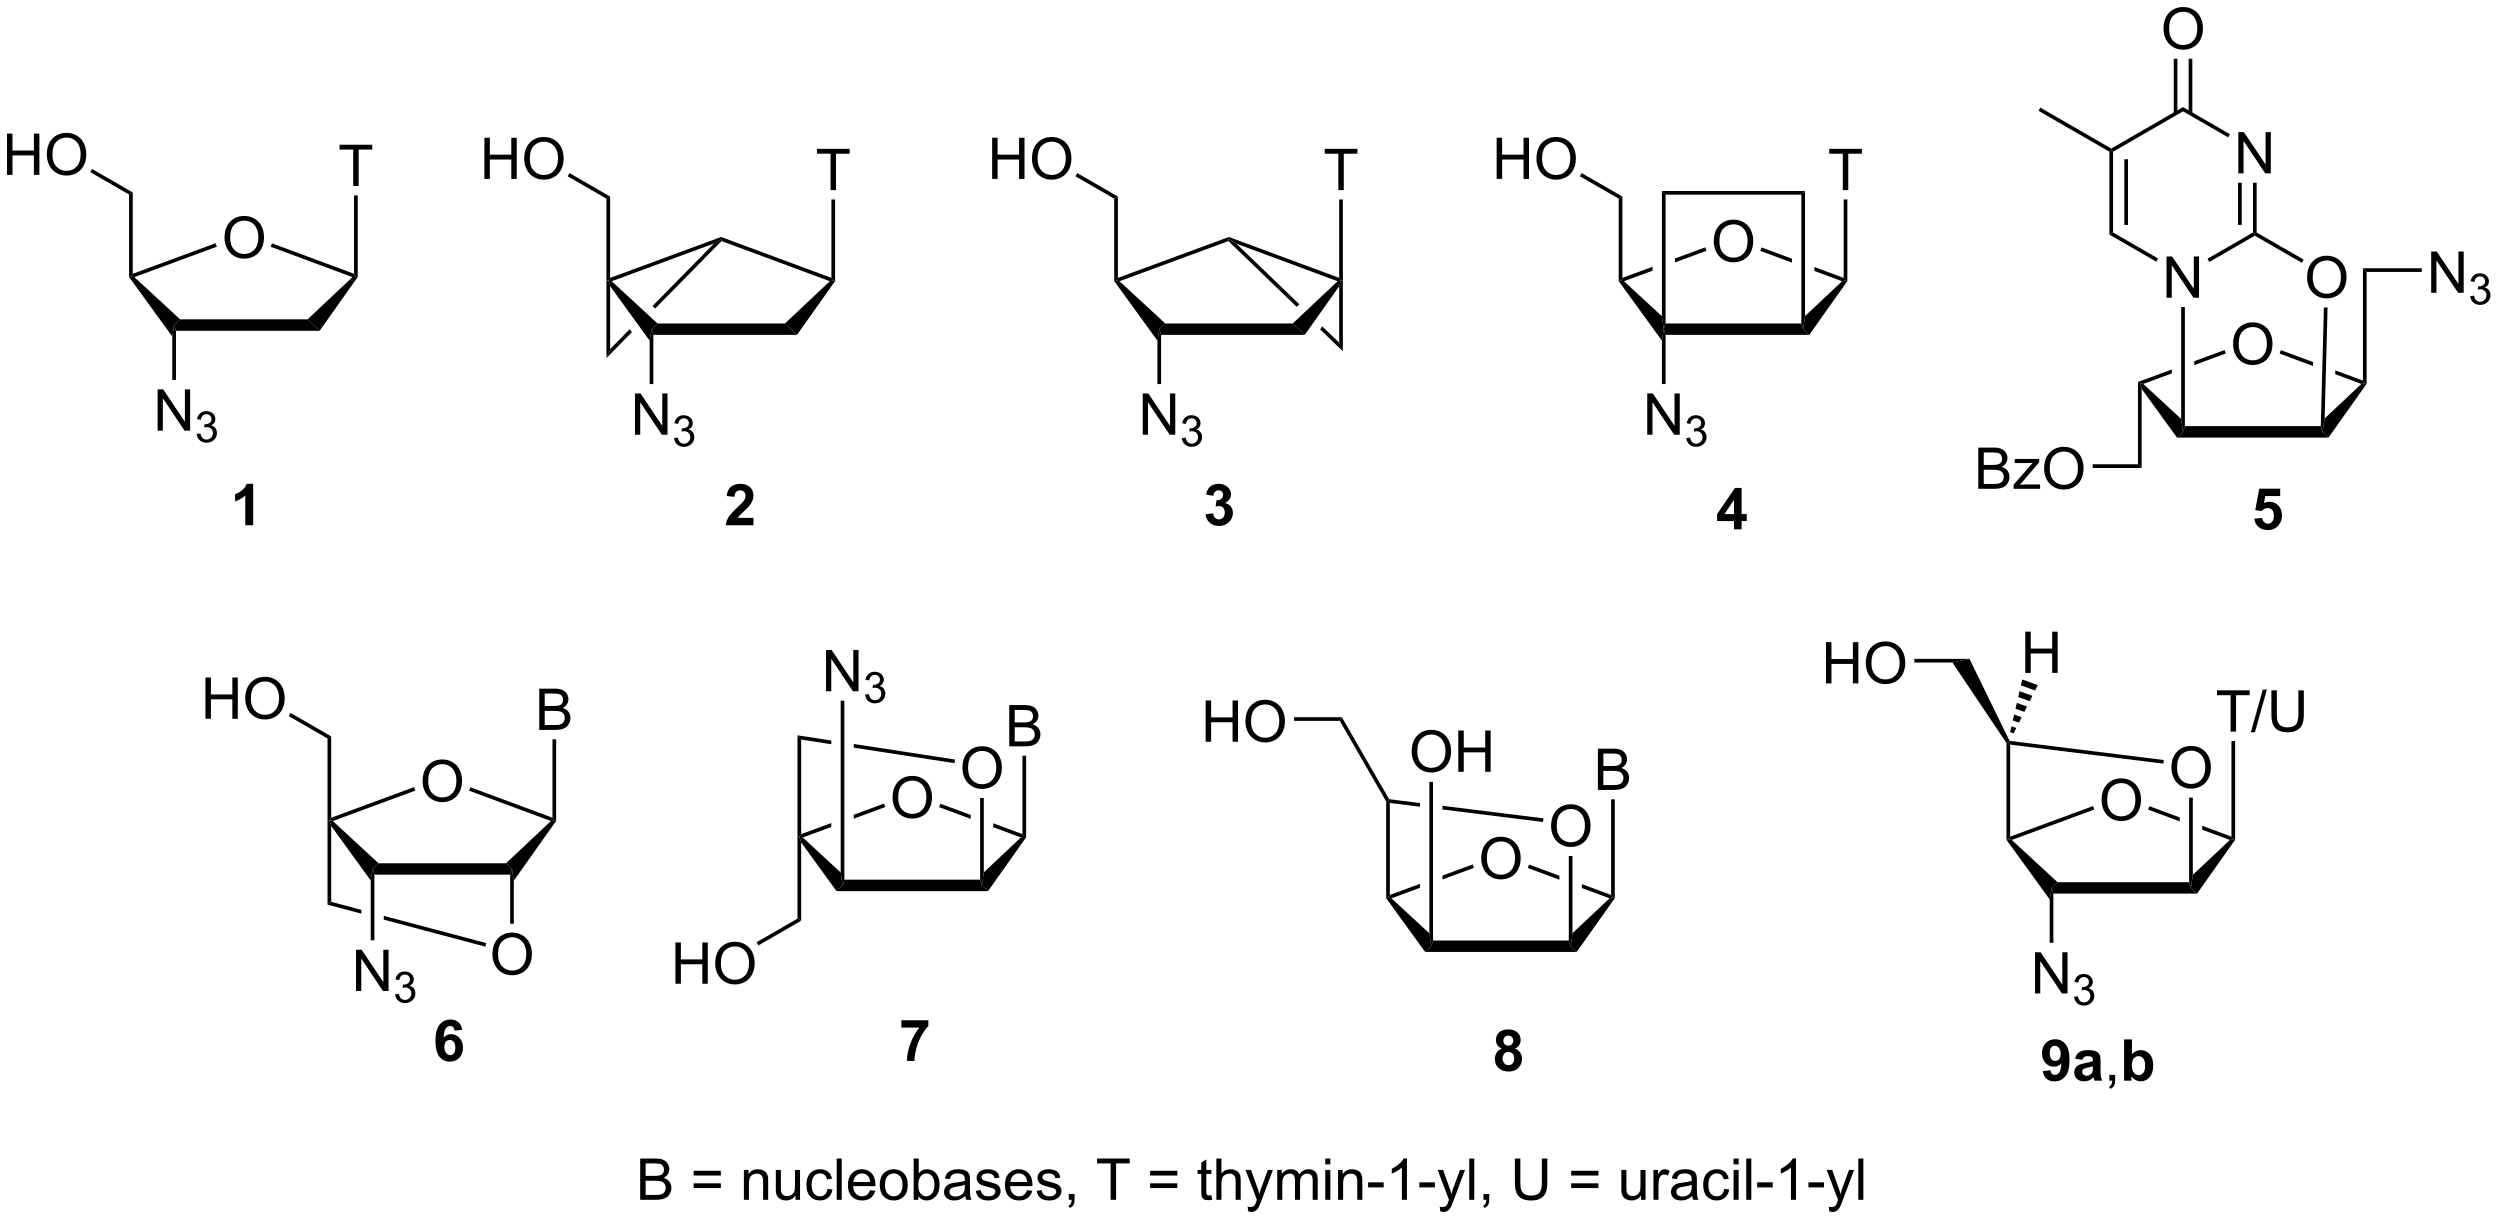 <?xml version="1.0" encoding="UTF-8"?>
<!DOCTYPE svg PUBLIC '-//W3C//DTD SVG 1.0//EN'
          'http://www.w3.org/TR/2001/REC-SVG-20010904/DTD/svg10.dtd'>
<svg stroke-dasharray="none" shape-rendering="auto" xmlns="http://www.w3.org/2000/svg" font-family="'Dialog'" text-rendering="auto" width="952" fill-opacity="1" color-interpolation="auto" color-rendering="auto" preserveAspectRatio="xMidYMid meet" font-size="12px" viewBox="0 0 952 465" fill="black" xmlns:xlink="http://www.w3.org/1999/xlink" stroke="black" image-rendering="auto" stroke-miterlimit="10" stroke-linecap="square" stroke-linejoin="miter" font-style="normal" stroke-width="1" height="465" stroke-dashoffset="0" font-weight="normal" stroke-opacity="1"
><!--Generated by the Batik Graphics2D SVG Generator--><defs id="genericDefs"
  /><g
  ><defs id="defs1"
    ><clipPath clipPathUnits="userSpaceOnUse" id="clipPath1"
      ><path d="M2.348 1.598 L358.978 1.598 L358.978 175.656 L2.348 175.656 L2.348 1.598 Z"
      /></clipPath
      ><clipPath clipPathUnits="userSpaceOnUse" id="clipPath2"
      ><path d="M104.864 120.504 L104.864 289.722 L451.577 289.722 L451.577 120.504 Z"
      /></clipPath
    ></defs
    ><g transform="scale(2.667,2.667) translate(-2.348,-1.598) matrix(1.029,0,0,1.029,-105.515,-122.353)"
    ><path d="M135.98 153.462 Q135.98 152.035 136.745 151.231 Q137.511 150.423 138.722 150.423 Q139.513 150.423 140.149 150.804 Q140.787 151.181 141.12 151.858 Q141.456 152.535 141.456 153.395 Q141.456 154.267 141.105 154.955 Q140.753 155.642 140.107 155.996 Q139.464 156.35 138.716 156.35 Q137.909 156.35 137.271 155.96 Q136.636 155.567 136.308 154.892 Q135.98 154.215 135.98 153.462 ZM136.761 153.473 Q136.761 154.509 137.315 155.106 Q137.873 155.699 138.714 155.699 Q139.568 155.699 140.12 155.098 Q140.675 154.496 140.675 153.392 Q140.675 152.692 140.438 152.171 Q140.201 151.65 139.745 151.363 Q139.292 151.074 138.724 151.074 Q137.92 151.074 137.339 151.629 Q136.761 152.181 136.761 153.473 Z" stroke="none" clip-path="url(#clipPath2)"
    /></g
    ><g transform="matrix(2.743,0,0,2.743,-287.634,-330.536)"
    ><path d="M129.289 166.421 L129.034 165.627 L129.862 164.833 L147.563 164.833 L149.232 166.421 Z" stroke="none" clip-path="url(#clipPath2)"
    /></g
    ><g transform="matrix(2.743,0,0,2.743,-287.634,-330.536)"
    ><path d="M149.232 166.421 L147.563 164.833 L153.793 158.972 L154.267 158.876 L154.522 158.955 Z" stroke="none" clip-path="url(#clipPath2)"
    /></g
    ><g transform="matrix(2.743,0,0,2.743,-287.634,-330.536)"
    ><path d="M154.012 158.509 L154.267 158.876 L153.793 158.972 L142.44 154.763 L142.617 154.285 Z" stroke="none" clip-path="url(#clipPath2)"
    /></g
    ><g transform="matrix(2.743,0,0,2.743,-287.634,-330.536)"
    ><path d="M134.796 154.266 L134.973 154.745 L123.513 158.971 L123.035 158.876 L123.29 158.51 Z" stroke="none" clip-path="url(#clipPath2)"
    /></g
    ><g transform="matrix(2.743,0,0,2.743,-287.634,-330.536)"
    ><path d="M129.862 164.833 L129.034 165.627 L128.778 167.226 L122.78 158.956 L123.035 158.876 L123.513 158.971 Z" stroke="none" clip-path="url(#clipPath2)"
    /></g
    ><g transform="matrix(2.743,0,0,2.743,-287.634,-330.536)"
    ><path d="M123.29 158.51 L123.035 158.876 L122.78 158.956 L122.78 147.514 L123.29 147.22 Z" stroke="none" clip-path="url(#clipPath2)"
    /></g
    ><g transform="matrix(2.743,0,0,2.743,-287.634,-330.536)"
    ><path d="M153.892 146.321 L153.892 141.269 L152.004 141.269 L152.004 140.595 L156.543 140.595 L156.543 141.269 L154.65 141.269 L154.65 146.321 L153.892 146.321 Z" stroke="none" clip-path="url(#clipPath2)"
    /></g
    ><g transform="matrix(2.743,0,0,2.743,-287.634,-330.536)"
    ><path d="M154.522 158.955 L154.267 158.876 L154.012 158.509 L154.012 147.625 L154.522 147.625 Z" stroke="none" clip-path="url(#clipPath2)"
    /></g
    ><g transform="matrix(2.743,0,0,2.743,-287.634,-330.536)"
    ><path d="M126.743 180.286 L126.743 174.559 L127.522 174.559 L130.529 179.054 L130.529 174.559 L131.256 174.559 L131.256 180.286 L130.477 180.286 L127.469 175.786 L127.469 180.286 L126.743 180.286 Z" stroke="none" clip-path="url(#clipPath2)"
    /></g
    ><g transform="matrix(2.743,0,0,2.743,-287.634,-330.536)"
    ><path d="M132.163 180.751 L132.69 180.68 Q132.782 181.13 132.999 181.327 Q133.217 181.524 133.532 181.524 Q133.903 181.524 134.159 181.266 Q134.417 181.008 134.417 180.628 Q134.417 180.264 134.178 180.03 Q133.942 179.794 133.575 179.794 Q133.426 179.794 133.204 179.852 L133.262 179.389 Q133.315 179.395 133.346 179.395 Q133.684 179.395 133.954 179.22 Q134.223 179.044 134.223 178.677 Q134.223 178.387 134.026 178.198 Q133.831 178.007 133.52 178.007 Q133.212 178.007 133.006 178.2 Q132.801 178.393 132.743 178.78 L132.215 178.686 Q132.313 178.155 132.655 177.864 Q132.999 177.573 133.508 177.573 Q133.86 177.573 134.155 177.723 Q134.452 177.874 134.608 178.136 Q134.764 178.395 134.764 178.688 Q134.764 178.968 134.614 179.196 Q134.465 179.425 134.173 179.559 Q134.553 179.647 134.764 179.925 Q134.975 180.2 134.975 180.616 Q134.975 181.179 134.565 181.571 Q134.155 181.962 133.528 181.962 Q132.964 181.962 132.589 181.626 Q132.215 181.288 132.163 180.751 Z" stroke="none" clip-path="url(#clipPath2)"
    /></g
    ><g transform="matrix(2.743,0,0,2.743,-287.634,-330.536)"
    ><path d="M128.778 167.226 L129.034 165.627 L129.289 166.421 L129.289 173.247 L128.778 173.247 Z" stroke="none" clip-path="url(#clipPath2)"
    /></g
    ><g transform="matrix(2.743,0,0,2.743,-287.634,-330.536)"
    ><path d="M414.526 222.064 L414.526 217.012 L412.638 217.012 L412.638 216.337 L417.177 216.337 L417.177 217.012 L415.284 217.012 L415.284 222.064 L414.526 222.064 ZM417.337 222.163 L418.999 216.238 L419.561 216.238 L417.905 222.163 L417.337 222.163 ZM423.935 216.337 L424.693 216.337 L424.693 219.644 Q424.693 220.509 424.497 221.017 Q424.302 221.525 423.792 221.845 Q423.284 222.163 422.456 222.163 Q421.651 222.163 421.138 221.884 Q420.627 221.606 420.409 221.082 Q420.19 220.556 420.19 219.644 L420.19 216.337 L420.948 216.337 L420.948 219.642 Q420.948 220.387 421.086 220.741 Q421.224 221.095 421.562 221.288 Q421.901 221.478 422.388 221.478 Q423.224 221.478 423.578 221.1 Q423.935 220.72 423.935 219.642 L423.935 216.337 Z" stroke="none" clip-path="url(#clipPath2)"
    /></g
    ><g transform="matrix(2.743,0,0,2.743,-287.634,-330.536)"
    ><path d="M396.613 231.6 Q396.613 230.173 397.379 229.369 Q398.144 228.561 399.355 228.561 Q400.147 228.561 400.783 228.941 Q401.421 229.319 401.754 229.996 Q402.09 230.673 402.09 231.532 Q402.09 232.405 401.738 233.092 Q401.387 233.78 400.741 234.134 Q400.098 234.488 399.35 234.488 Q398.543 234.488 397.905 234.098 Q397.269 233.704 396.941 233.03 Q396.613 232.353 396.613 231.6 ZM397.394 231.611 Q397.394 232.647 397.949 233.244 Q398.506 233.837 399.348 233.837 Q400.202 233.837 400.754 233.236 Q401.308 232.634 401.308 231.53 Q401.308 230.829 401.072 230.309 Q400.835 229.788 400.379 229.501 Q399.926 229.212 399.358 229.212 Q398.553 229.212 397.973 229.767 Q397.394 230.319 397.394 231.611 Z" stroke="none" clip-path="url(#clipPath2)"
    /></g
    ><g transform="matrix(2.743,0,0,2.743,-287.634,-330.536)"
    ><path d="M389.922 244.558 L389.667 243.765 L390.496 242.971 L408.769 242.971 L409.024 243.765 L409.866 244.558 Z" stroke="none" clip-path="url(#clipPath2)"
    /></g
    ><g transform="matrix(2.743,0,0,2.743,-287.634,-330.536)"
    ><path d="M409.866 244.558 L409.024 243.765 L409.28 241.952 L414.427 237.11 L414.9 237.013 L415.156 237.093 Z" stroke="none" clip-path="url(#clipPath2)"
    /></g
    ><g transform="matrix(2.743,0,0,2.743,-287.634,-330.536)"
    ><path d="M403.251 232.423 L403.074 232.901 L407.466 234.529 L407.466 233.985 L403.251 232.423 ZM410.584 235.141 L410.584 235.685 L410.584 235.685 L414.427 237.11 L414.9 237.013 L414.645 236.647 L410.584 235.141 Z" stroke="none" clip-path="url(#clipPath2)"
    /></g
    ><g transform="matrix(2.743,0,0,2.743,-287.634,-330.536)"
    ><path d="M395.43 232.404 L395.606 232.883 L384.147 237.109 L383.669 237.013 L383.924 236.648 Z" stroke="none" clip-path="url(#clipPath2)"
    /></g
    ><g transform="matrix(2.743,0,0,2.743,-287.634,-330.536)"
    ><path d="M390.496 242.971 L389.667 243.765 L389.412 245.363 L383.414 237.094 L383.669 237.013 L384.147 237.109 Z" stroke="none" clip-path="url(#clipPath2)"
    /></g
    ><g transform="matrix(2.743,0,0,2.743,-287.634,-330.536)"
    ><path d="M406.312 227.098 Q406.312 225.671 407.078 224.866 Q407.844 224.059 409.055 224.059 Q409.846 224.059 410.482 224.439 Q411.12 224.816 411.453 225.494 Q411.789 226.171 411.789 227.03 Q411.789 227.902 411.438 228.59 Q411.086 229.277 410.44 229.631 Q409.797 229.986 409.05 229.986 Q408.242 229.986 407.604 229.595 Q406.969 229.202 406.641 228.527 Q406.312 227.85 406.312 227.098 ZM407.094 227.108 Q407.094 228.144 407.649 228.741 Q408.206 229.335 409.047 229.335 Q409.901 229.335 410.453 228.733 Q411.008 228.131 411.008 227.027 Q411.008 226.327 410.771 225.806 Q410.534 225.285 410.078 224.999 Q409.625 224.71 409.057 224.71 Q408.253 224.71 407.672 225.264 Q407.094 225.816 407.094 227.108 Z" stroke="none" clip-path="url(#clipPath2)"
    /></g
    ><g transform="matrix(2.743,0,0,2.743,-287.634,-330.536)"
    ><path d="M409.28 241.952 L409.024 243.765 L408.769 242.971 L408.769 231.243 L409.28 231.243 Z" stroke="none" clip-path="url(#clipPath2)"
    /></g
    ><g transform="matrix(2.743,0,0,2.743,-287.634,-330.536)"
    ><path d="M383.924 236.648 L383.669 237.013 L383.414 237.094 L383.414 223.663 L383.669 223.587 L383.924 223.876 Z" stroke="none" clip-path="url(#clipPath2)"
    /></g
    ><g transform="matrix(2.743,0,0,2.743,-287.634,-330.536)"
    ><path d="M414.645 223.381 L415.156 223.381 L415.156 237.093 L414.9 237.013 L414.645 236.647 Z" stroke="none" clip-path="url(#clipPath2)"
    /></g
    ><g transform="matrix(2.743,0,0,2.743,-287.634,-330.536)"
    ><path d="M383.924 223.876 L383.669 223.587 L383.837 223.351 L405.252 226.011 L405.189 226.517 Z" stroke="none" clip-path="url(#clipPath2)"
    /></g
    ><g transform="matrix(2.743,0,0,2.743,-287.634,-330.536)"
    ><path d="M383.837 223.351 L383.669 223.587 L383.414 223.663 L375.91 212.48 L378.275 211.97 Z" stroke="none" clip-path="url(#clipPath2)"
    /></g
    ><g transform="matrix(2.743,0,0,2.743,-287.634,-330.536)"
    ><path d="M358.357 215.375 L358.357 209.649 L359.115 209.649 L359.115 212 L362.092 212 L362.092 209.649 L362.849 209.649 L362.849 215.375 L362.092 215.375 L362.092 212.675 L359.115 212.675 L359.115 215.375 L358.357 215.375 ZM363.882 212.586 Q363.882 211.159 364.648 210.354 Q365.413 209.547 366.624 209.547 Q367.416 209.547 368.051 209.927 Q368.689 210.305 369.023 210.982 Q369.359 211.659 369.359 212.518 Q369.359 213.391 369.007 214.078 Q368.655 214.766 368.01 215.12 Q367.366 215.474 366.619 215.474 Q365.812 215.474 365.174 215.083 Q364.538 214.69 364.21 214.016 Q363.882 213.339 363.882 212.586 ZM364.663 212.597 Q364.663 213.633 365.218 214.229 Q365.775 214.823 366.616 214.823 Q367.471 214.823 368.023 214.222 Q368.577 213.62 368.577 212.516 Q368.577 211.815 368.34 211.294 Q368.103 210.774 367.648 210.487 Q367.195 210.198 366.627 210.198 Q365.822 210.198 365.241 210.753 Q364.663 211.305 364.663 212.597 Z" stroke="none" clip-path="url(#clipPath2)"
    /></g
    ><g transform="matrix(2.743,0,0,2.743,-287.634,-330.536)"
    ><path d="M378.275 211.97 L375.91 212.48 L370.625 212.48 L370.625 211.97 Z" stroke="none" clip-path="url(#clipPath2)"
    /></g
    ><g transform="matrix(2.743,0,0,2.743,-287.634,-330.536)"
    ><path d="M387.377 258.423 L387.377 252.697 L388.155 252.697 L391.163 257.192 L391.163 252.697 L391.889 252.697 L391.889 258.423 L391.111 258.423 L388.103 253.923 L388.103 258.423 L387.377 258.423 Z" stroke="none" clip-path="url(#clipPath2)"
    /></g
    ><g transform="matrix(2.743,0,0,2.743,-287.634,-330.536)"
    ><path d="M392.796 258.889 L393.324 258.818 Q393.416 259.267 393.632 259.465 Q393.851 259.662 394.166 259.662 Q394.537 259.662 394.792 259.404 Q395.05 259.146 395.05 258.765 Q395.05 258.402 394.812 258.168 Q394.576 257.932 394.209 257.932 Q394.06 257.932 393.837 257.99 L393.896 257.527 Q393.949 257.533 393.98 257.533 Q394.318 257.533 394.587 257.357 Q394.857 257.182 394.857 256.814 Q394.857 256.525 394.66 256.336 Q394.464 256.144 394.154 256.144 Q393.845 256.144 393.64 256.338 Q393.435 256.531 393.376 256.918 L392.849 256.824 Q392.947 256.293 393.288 256.002 Q393.632 255.711 394.142 255.711 Q394.494 255.711 394.788 255.861 Q395.085 256.012 395.242 256.273 Q395.398 256.533 395.398 256.826 Q395.398 257.105 395.248 257.334 Q395.099 257.562 394.806 257.697 Q395.187 257.785 395.398 258.062 Q395.609 258.338 395.609 258.754 Q395.609 259.316 395.199 259.709 Q394.788 260.099 394.162 260.099 Q393.597 260.099 393.222 259.764 Q392.849 259.426 392.796 258.889 Z" stroke="none" clip-path="url(#clipPath2)"
    /></g
    ><g transform="matrix(2.743,0,0,2.743,-287.634,-330.536)"
    ><path d="M389.412 245.363 L389.667 243.765 L389.922 244.558 L389.922 251.385 L389.412 251.385 Z" stroke="none" clip-path="url(#clipPath2)"
    /></g
    ><g transform="matrix(2.743,0,0,2.743,-287.634,-330.536)"
    ><path d="M105.836 144.776 L105.836 139.049 L106.594 139.049 L106.594 141.401 L109.57 141.401 L109.57 139.049 L110.328 139.049 L110.328 144.776 L109.57 144.776 L109.57 142.075 L106.594 142.075 L106.594 144.776 L105.836 144.776 ZM111.361 141.987 Q111.361 140.56 112.126 139.755 Q112.892 138.948 114.103 138.948 Q114.894 138.948 115.53 139.328 Q116.168 139.706 116.501 140.383 Q116.837 141.06 116.837 141.919 Q116.837 142.791 116.486 143.479 Q116.134 144.166 115.488 144.521 Q114.845 144.875 114.097 144.875 Q113.29 144.875 112.652 144.484 Q112.017 144.091 111.689 143.416 Q111.361 142.739 111.361 141.987 ZM112.142 141.997 Q112.142 143.034 112.696 143.63 Q113.254 144.224 114.095 144.224 Q114.949 144.224 115.501 143.622 Q116.056 143.021 116.056 141.916 Q116.056 141.216 115.819 140.695 Q115.582 140.174 115.126 139.888 Q114.673 139.599 114.105 139.599 Q113.301 139.599 112.72 140.153 Q112.142 140.706 112.142 141.997 Z" stroke="none" clip-path="url(#clipPath2)"
    /></g
    ><g transform="matrix(2.743,0,0,2.743,-287.634,-330.536)"
    ><path d="M123.29 147.22 L122.78 147.514 L117.395 144.405 L117.65 143.963 Z" stroke="none" clip-path="url(#clipPath2)"
    /></g
    ><g transform="matrix(2.743,0,0,2.743,-287.634,-330.536)"
    ><path d="M342.779 154.033 Q342.779 152.606 343.545 151.801 Q344.31 150.994 345.521 150.994 Q346.313 150.994 346.948 151.374 Q347.586 151.752 347.92 152.429 Q348.255 153.106 348.255 153.965 Q348.255 154.838 347.904 155.525 Q347.552 156.213 346.906 156.567 Q346.263 156.921 345.516 156.921 Q344.709 156.921 344.07 156.53 Q343.435 156.137 343.107 155.463 Q342.779 154.785 342.779 154.033 ZM343.56 154.043 Q343.56 155.08 344.115 155.676 Q344.672 156.27 345.513 156.27 Q346.367 156.27 346.92 155.668 Q347.474 155.067 347.474 153.963 Q347.474 153.262 347.237 152.741 Q347 152.22 346.545 151.934 Q346.091 151.645 345.524 151.645 Q344.719 151.645 344.138 152.2 Q343.56 152.752 343.56 154.043 Z" stroke="none" clip-path="url(#clipPath2)"
    /></g
    ><g transform="matrix(2.743,0,0,2.743,-287.634,-330.536)"
    ><path d="M336.088 166.991 L335.833 166.197 L336.088 165.403 L354.935 165.403 L355.19 166.197 L356.031 166.991 Z" stroke="none" clip-path="url(#clipPath2)"
    /></g
    ><g transform="matrix(2.743,0,0,2.743,-287.634,-330.536)"
    ><path d="M349.416 154.855 L349.239 155.334 L353.631 156.962 L353.631 156.962 L353.631 156.418 L353.631 156.418 L349.416 154.855 ZM356.749 157.574 L356.749 158.118 L360.593 159.543 L361.066 159.446 L360.811 159.079 L356.749 157.574 Z" stroke="none" clip-path="url(#clipPath2)"
    /></g
    ><g transform="matrix(2.743,0,0,2.743,-287.634,-330.536)"
    ><path d="M341.596 154.837 L337.392 156.387 L337.392 156.931 L337.392 156.931 L341.772 155.315 L341.596 154.837 ZM334.274 157.537 L330.09 159.08 L329.835 159.446 L330.312 159.542 L334.274 158.081 L334.274 158.081 L334.274 157.537 Z" stroke="none" clip-path="url(#clipPath2)"
    /></g
    ><g transform="matrix(2.743,0,0,2.743,-287.634,-330.536)"
    ><path d="M330.09 159.08 L329.835 159.446 L329.579 159.527 L329.579 148.085 L330.09 147.79 Z" stroke="none" clip-path="url(#clipPath2)"
    /></g
    ><g transform="matrix(2.743,0,0,2.743,-287.634,-330.536)"
    ><path d="M360.692 146.892 L360.692 141.839 L358.803 141.839 L358.803 141.165 L363.343 141.165 L363.343 141.839 L361.449 141.839 L361.449 146.892 L360.692 146.892 Z" stroke="none" clip-path="url(#clipPath2)"
    /></g
    ><g transform="matrix(2.743,0,0,2.743,-287.634,-330.536)"
    ><path d="M361.321 159.525 L361.066 159.446 L360.811 159.079 L360.811 148.195 L361.321 148.195 Z" stroke="none" clip-path="url(#clipPath2)"
    /></g
    ><g transform="matrix(2.743,0,0,2.743,-287.634,-330.536)"
    ><path d="M333.542 180.856 L333.542 175.129 L334.321 175.129 L337.329 179.624 L337.329 175.129 L338.055 175.129 L338.055 180.856 L337.276 180.856 L334.269 176.356 L334.269 180.856 L333.542 180.856 Z" stroke="none" clip-path="url(#clipPath2)"
    /></g
    ><g transform="matrix(2.743,0,0,2.743,-287.634,-330.536)"
    ><path d="M338.962 181.321 L339.489 181.251 Q339.581 181.7 339.798 181.897 Q340.017 182.095 340.331 182.095 Q340.702 182.095 340.958 181.837 Q341.216 181.579 341.216 181.198 Q341.216 180.835 340.978 180.6 Q340.741 180.364 340.374 180.364 Q340.226 180.364 340.003 180.423 L340.062 179.96 Q340.114 179.966 340.146 179.966 Q340.484 179.966 340.753 179.79 Q341.023 179.614 341.023 179.247 Q341.023 178.958 340.825 178.768 Q340.63 178.577 340.32 178.577 Q340.011 178.577 339.806 178.77 Q339.601 178.964 339.542 179.35 L339.015 179.257 Q339.113 178.725 339.454 178.434 Q339.798 178.143 340.308 178.143 Q340.659 178.143 340.954 178.294 Q341.251 178.444 341.407 178.706 Q341.564 178.966 341.564 179.258 Q341.564 179.538 341.413 179.766 Q341.265 179.995 340.972 180.13 Q341.353 180.218 341.564 180.495 Q341.775 180.77 341.775 181.186 Q341.775 181.749 341.364 182.141 Q340.954 182.532 340.327 182.532 Q339.763 182.532 339.388 182.196 Q339.015 181.858 338.962 181.321 Z" stroke="none" clip-path="url(#clipPath2)"
    /></g
    ><g transform="matrix(2.743,0,0,2.743,-287.634,-330.536)"
    ><path d="M335.578 167.796 L335.833 166.197 L336.088 166.991 L336.088 173.817 L335.578 173.817 Z" stroke="none" clip-path="url(#clipPath2)"
    /></g
    ><g transform="matrix(2.743,0,0,2.743,-287.634,-330.536)"
    ><path d="M312.635 145.346 L312.635 139.619 L313.393 139.619 L313.393 141.971 L316.369 141.971 L316.369 139.619 L317.127 139.619 L317.127 145.346 L316.369 145.346 L316.369 142.646 L313.393 142.646 L313.393 145.346 L312.635 145.346 ZM318.16 142.557 Q318.16 141.13 318.925 140.325 Q319.691 139.518 320.902 139.518 Q321.693 139.518 322.329 139.898 Q322.967 140.276 323.3 140.953 Q323.636 141.63 323.636 142.489 Q323.636 143.362 323.285 144.049 Q322.933 144.737 322.287 145.091 Q321.644 145.445 320.897 145.445 Q320.089 145.445 319.451 145.054 Q318.816 144.661 318.488 143.987 Q318.16 143.31 318.16 142.557 ZM318.941 142.567 Q318.941 143.604 319.496 144.2 Q320.053 144.794 320.894 144.794 Q321.748 144.794 322.3 144.192 Q322.855 143.591 322.855 142.487 Q322.855 141.786 322.618 141.265 Q322.381 140.744 321.925 140.458 Q321.472 140.169 320.904 140.169 Q320.1 140.169 319.519 140.724 Q318.941 141.276 318.941 142.567 Z" stroke="none" clip-path="url(#clipPath2)"
    /></g
    ><g transform="matrix(2.743,0,0,2.743,-287.634,-330.536)"
    ><path d="M330.09 147.79 L329.579 148.085 L324.194 144.976 L324.449 144.534 Z" stroke="none" clip-path="url(#clipPath2)"
    /></g
    ><g transform="matrix(2.743,0,0,2.743,-287.634,-330.536)"
    ><path d="M329.579 159.527 L329.835 159.446 L330.312 159.542 L335.578 164.403 L335.833 166.197 L335.578 167.796 Z" stroke="none" clip-path="url(#clipPath2)"
    /></g
    ><g transform="matrix(2.743,0,0,2.743,-287.634,-330.536)"
    ><path d="M360.593 159.543 L361.066 159.446 L361.321 159.525 L356.031 166.991 L355.19 166.197 L355.445 164.385 Z" stroke="none" clip-path="url(#clipPath2)"
    /></g
    ><g transform="matrix(2.743,0,0,2.743,-287.634,-330.536)"
    ><path d="M336.088 165.403 L335.833 166.197 L335.578 164.403 L335.578 147.019 L336.088 147.529 Z" stroke="none" clip-path="url(#clipPath2)"
    /></g
    ><g transform="matrix(2.743,0,0,2.743,-287.634,-330.536)"
    ><path d="M355.445 164.385 L355.19 166.197 L354.935 165.403 L354.935 147.529 L355.445 147.019 Z" stroke="none" clip-path="url(#clipPath2)"
    /></g
    ><g transform="matrix(2.743,0,0,2.743,-287.634,-330.536)"
    ><path d="M336.088 147.529 L335.578 147.019 L355.445 147.019 L354.935 147.529 Z" stroke="none" clip-path="url(#clipPath2)"
    /></g
    ><g transform="matrix(2.743,0,0,2.743,-287.634,-330.536)"
    ><path d="M163.527 228.973 Q163.527 227.546 164.293 226.742 Q165.058 225.934 166.269 225.934 Q167.061 225.934 167.696 226.314 Q168.334 226.692 168.668 227.369 Q169.004 228.046 169.004 228.905 Q169.004 229.778 168.652 230.465 Q168.3 231.153 167.655 231.507 Q167.011 231.861 166.264 231.861 Q165.457 231.861 164.819 231.471 Q164.183 231.077 163.855 230.403 Q163.527 229.726 163.527 228.973 ZM164.308 228.984 Q164.308 230.02 164.863 230.617 Q165.42 231.21 166.261 231.21 Q167.116 231.21 167.668 230.609 Q168.222 230.007 168.222 228.903 Q168.222 228.202 167.985 227.682 Q167.748 227.161 167.293 226.874 Q166.839 226.585 166.272 226.585 Q165.467 226.585 164.886 227.14 Q164.308 227.692 164.308 228.984 Z" stroke="none" clip-path="url(#clipPath2)"
    /></g
    ><g transform="matrix(2.743,0,0,2.743,-287.634,-330.536)"
    ><path d="M156.836 241.931 L156.581 241.138 L157.41 240.344 L175.111 240.344 L175.938 241.138 L175.683 241.931 Z" stroke="none" clip-path="url(#clipPath2)"
    /></g
    ><g transform="matrix(2.743,0,0,2.743,-287.634,-330.536)"
    ><path d="M181.559 234.02 L181.814 234.387 L181.341 234.483 L169.987 230.274 L170.165 229.796 Z" stroke="none" clip-path="url(#clipPath2)"
    /></g
    ><g transform="matrix(2.743,0,0,2.743,-287.634,-330.536)"
    ><path d="M162.344 229.777 L162.52 230.256 L151.061 234.482 L150.583 234.387 L150.838 234.02 Z" stroke="none" clip-path="url(#clipPath2)"
    /></g
    ><g transform="matrix(2.743,0,0,2.743,-287.634,-330.536)"
    ><path d="M150.838 234.02 L150.583 234.387 L150.328 234.387 L150.328 223.025 L150.838 222.731 Z" stroke="none" clip-path="url(#clipPath2)"
    /></g
    ><g transform="matrix(2.743,0,0,2.743,-287.634,-330.536)"
    ><path d="M179.725 221.832 L179.725 216.105 L181.874 216.105 Q182.53 216.105 182.926 216.28 Q183.324 216.452 183.548 216.814 Q183.772 217.176 183.772 217.569 Q183.772 217.936 183.571 218.262 Q183.374 218.585 182.972 218.785 Q183.491 218.936 183.769 219.303 Q184.051 219.671 184.051 220.171 Q184.051 220.574 183.879 220.921 Q183.709 221.264 183.459 221.452 Q183.209 221.639 182.832 221.736 Q182.457 221.832 181.91 221.832 L179.725 221.832 ZM180.483 218.512 L181.722 218.512 Q182.225 218.512 182.444 218.444 Q182.733 218.358 182.879 218.16 Q183.027 217.96 183.027 217.66 Q183.027 217.374 182.889 217.157 Q182.754 216.941 182.499 216.861 Q182.246 216.78 181.629 216.78 L180.483 216.78 L180.483 218.512 ZM180.483 221.155 L181.91 221.155 Q182.277 221.155 182.426 221.129 Q182.686 221.082 182.861 220.973 Q183.038 220.863 183.15 220.655 Q183.264 220.444 183.264 220.171 Q183.264 219.85 183.1 219.616 Q182.936 219.379 182.644 219.282 Q182.355 219.186 181.809 219.186 L180.483 219.186 L180.483 221.155 Z" stroke="none" clip-path="url(#clipPath2)"
    /></g
    ><g transform="matrix(2.743,0,0,2.743,-287.634,-330.536)"
    ><path d="M182.069 234.465 L181.814 234.387 L181.559 234.02 L181.559 223.136 L182.069 223.136 Z" stroke="none" clip-path="url(#clipPath2)"
    /></g
    ><g transform="matrix(2.743,0,0,2.743,-287.634,-330.536)"
    ><path d="M133.383 220.287 L133.383 214.56 L134.141 214.56 L134.141 216.912 L137.118 216.912 L137.118 214.56 L137.875 214.56 L137.875 220.287 L137.118 220.287 L137.118 217.586 L134.141 217.586 L134.141 220.287 L133.383 220.287 ZM138.908 217.498 Q138.908 216.071 139.673 215.266 Q140.439 214.458 141.65 214.458 Q142.442 214.458 143.077 214.839 Q143.715 215.216 144.048 215.893 Q144.384 216.571 144.384 217.43 Q144.384 218.302 144.033 218.99 Q143.681 219.677 143.036 220.031 Q142.392 220.386 141.645 220.386 Q140.838 220.386 140.2 219.995 Q139.564 219.602 139.236 218.927 Q138.908 218.25 138.908 217.498 ZM139.689 217.508 Q139.689 218.544 140.244 219.141 Q140.801 219.734 141.642 219.734 Q142.496 219.734 143.048 219.133 Q143.603 218.531 143.603 217.427 Q143.603 216.727 143.366 216.206 Q143.129 215.685 142.673 215.399 Q142.22 215.109 141.653 215.109 Q140.848 215.109 140.267 215.664 Q139.689 216.216 139.689 217.508 Z" stroke="none" clip-path="url(#clipPath2)"
    /></g
    ><g transform="matrix(2.743,0,0,2.743,-287.634,-330.536)"
    ><path d="M150.838 222.731 L150.328 223.025 L144.943 219.916 L145.198 219.474 Z" stroke="none" clip-path="url(#clipPath2)"
    /></g
    ><g transform="matrix(2.743,0,0,2.743,-287.634,-330.536)"
    ><path d="M150.838 235.171 L150.583 234.387 L151.061 234.482 L157.41 240.344 L156.581 241.138 L156.326 242.736 Z" stroke="none" clip-path="url(#clipPath2)"
    /></g
    ><g transform="matrix(2.743,0,0,2.743,-287.634,-330.536)"
    ><path d="M181.341 234.483 L181.814 234.387 L182.069 234.465 L176.194 242.758 L175.938 241.138 L175.111 240.344 Z" stroke="none" clip-path="url(#clipPath2)"
    /></g
    ><g transform="matrix(2.743,0,0,2.743,-287.634,-330.536)"
    ><path d="M150.328 234.387 L150.583 234.387 L150.838 235.171 L150.838 245.699 L150.328 246.091 Z" stroke="none" clip-path="url(#clipPath2)"
    /></g
    ><g transform="matrix(2.743,0,0,2.743,-287.634,-330.536)"
    ><path d="M173.226 253.007 Q173.226 251.58 173.992 250.775 Q174.758 249.968 175.969 249.968 Q176.76 249.968 177.396 250.348 Q178.034 250.726 178.367 251.403 Q178.703 252.08 178.703 252.94 Q178.703 253.812 178.351 254.499 Q178 255.187 177.354 255.541 Q176.711 255.895 175.963 255.895 Q175.156 255.895 174.518 255.505 Q173.883 255.111 173.554 254.437 Q173.226 253.76 173.226 253.007 ZM174.008 253.018 Q174.008 254.054 174.562 254.65 Q175.12 255.244 175.961 255.244 Q176.815 255.244 177.367 254.643 Q177.922 254.041 177.922 252.937 Q177.922 252.236 177.685 251.716 Q177.448 251.195 176.992 250.908 Q176.539 250.619 175.971 250.619 Q175.167 250.619 174.586 251.174 Q174.008 251.726 174.008 253.018 Z" stroke="none" clip-path="url(#clipPath2)"
    /></g
    ><g transform="matrix(2.743,0,0,2.743,-287.634,-330.536)"
    ><path d="M175.683 241.931 L175.938 241.138 L176.194 242.758 L176.194 248.731 L175.683 248.731 Z" stroke="none" clip-path="url(#clipPath2)"
    /></g
    ><g transform="matrix(2.743,0,0,2.743,-287.634,-330.536)"
    ><path d="M150.838 245.699 L150.328 246.091 L155.022 247.341 L155.022 247.341 L155.022 246.813 L155.022 246.813 L150.838 245.699 ZM158.14 247.643 L158.14 248.171 L158.14 248.171 L172.24 251.925 L172.371 251.432 L158.14 247.643 Z" stroke="none" clip-path="url(#clipPath2)"
    /></g
    ><g transform="matrix(2.743,0,0,2.743,-287.634,-330.536)"
    ><path d="M154.29 258.078 L154.29 252.351 L155.069 252.351 L158.077 256.846 L158.077 252.351 L158.803 252.351 L158.803 258.078 L158.025 258.078 L155.017 253.578 L155.017 258.078 L154.29 258.078 Z" stroke="none" clip-path="url(#clipPath2)"
    /></g
    ><g transform="matrix(2.743,0,0,2.743,-287.634,-330.536)"
    ><path d="M159.71 258.543 L160.238 258.473 Q160.329 258.922 160.546 259.119 Q160.765 259.316 161.079 259.316 Q161.451 259.316 161.706 259.058 Q161.964 258.801 161.964 258.42 Q161.964 258.057 161.726 257.822 Q161.489 257.586 161.122 257.586 Q160.974 257.586 160.751 257.644 L160.81 257.182 Q160.863 257.187 160.894 257.187 Q161.232 257.187 161.501 257.012 Q161.771 256.836 161.771 256.469 Q161.771 256.18 161.573 255.99 Q161.378 255.799 161.068 255.799 Q160.759 255.799 160.554 255.992 Q160.349 256.185 160.29 256.572 L159.763 256.478 Q159.861 255.947 160.202 255.656 Q160.546 255.365 161.056 255.365 Q161.407 255.365 161.702 255.516 Q161.999 255.666 162.156 255.928 Q162.312 256.187 162.312 256.48 Q162.312 256.76 162.161 256.988 Q162.013 257.217 161.72 257.351 Q162.101 257.439 162.312 257.717 Q162.523 257.992 162.523 258.408 Q162.523 258.971 162.113 259.363 Q161.702 259.754 161.076 259.754 Q160.511 259.754 160.136 259.418 Q159.763 259.08 159.71 258.543 Z" stroke="none" clip-path="url(#clipPath2)"
    /></g
    ><g transform="matrix(2.743,0,0,2.743,-287.634,-330.536)"
    ><path d="M156.326 242.736 L156.581 241.138 L156.836 241.931 L156.836 251.039 L156.326 251.039 Z" stroke="none" clip-path="url(#clipPath2)"
    /></g
    ><g transform="matrix(2.743,0,0,2.743,-287.634,-330.536)"
    ><path d="M228.772 231.255 Q228.772 229.827 229.538 229.023 Q230.303 228.215 231.514 228.215 Q232.306 228.215 232.941 228.596 Q233.579 228.973 233.913 229.65 Q234.249 230.327 234.249 231.187 Q234.249 232.059 233.897 232.747 Q233.546 233.434 232.9 233.788 Q232.256 234.143 231.509 234.143 Q230.702 234.143 230.064 233.752 Q229.428 233.359 229.1 232.684 Q228.772 232.007 228.772 231.255 ZM229.553 231.265 Q229.553 232.301 230.108 232.898 Q230.665 233.492 231.506 233.492 Q232.361 233.492 232.913 232.89 Q233.467 232.288 233.467 231.184 Q233.467 230.484 233.23 229.963 Q232.993 229.442 232.538 229.156 Q232.084 228.867 231.517 228.867 Q230.712 228.867 230.131 229.421 Q229.553 229.973 229.553 231.265 Z" stroke="none" clip-path="url(#clipPath2)"
    /></g
    ><g transform="matrix(2.743,0,0,2.743,-287.634,-330.536)"
    ><path d="M220.987 244.213 L221.826 243.419 L222.081 242.625 L240.928 242.625 L241.183 243.419 L242.024 244.213 Z" stroke="none" clip-path="url(#clipPath2)"
    /></g
    ><g transform="matrix(2.743,0,0,2.743,-287.634,-330.536)"
    ><path d="M235.41 232.077 L235.232 232.555 L239.624 234.184 L239.624 234.184 L239.624 233.639 L239.624 233.639 L235.41 232.077 ZM242.742 234.795 L242.742 235.339 L242.742 235.339 L246.586 236.764 L247.059 236.668 L246.804 236.301 L242.742 234.795 Z" stroke="none" clip-path="url(#clipPath2)"
    /></g
    ><g transform="matrix(2.743,0,0,2.743,-287.634,-330.536)"
    ><path d="M227.589 232.058 L223.385 233.609 L223.385 233.609 L223.385 234.153 L223.385 234.153 L227.765 232.537 L227.589 232.058 ZM220.267 234.759 L216.083 236.302 L215.828 236.668 L216.306 236.763 L220.267 235.303 L220.267 235.303 L220.267 234.759 Z" stroke="none" clip-path="url(#clipPath2)"
    /></g
    ><g transform="matrix(2.743,0,0,2.743,-287.634,-330.536)"
    ><path d="M244.97 224.113 L244.97 218.387 L247.119 218.387 Q247.775 218.387 248.171 218.561 Q248.569 218.733 248.793 219.095 Q249.017 219.457 249.017 219.85 Q249.017 220.218 248.816 220.543 Q248.619 220.866 248.218 221.066 Q248.736 221.218 249.014 221.585 Q249.296 221.952 249.296 222.452 Q249.296 222.856 249.124 223.202 Q248.954 223.546 248.704 223.733 Q248.454 223.921 248.077 224.017 Q247.702 224.113 247.155 224.113 L244.97 224.113 ZM245.728 220.793 L246.968 220.793 Q247.47 220.793 247.689 220.725 Q247.978 220.639 248.124 220.441 Q248.272 220.241 248.272 219.941 Q248.272 219.655 248.134 219.439 Q247.999 219.223 247.744 219.142 Q247.491 219.061 246.874 219.061 L245.728 219.061 L245.728 220.793 ZM245.728 223.436 L247.155 223.436 Q247.522 223.436 247.671 223.41 Q247.931 223.363 248.106 223.254 Q248.283 223.144 248.395 222.936 Q248.509 222.725 248.509 222.452 Q248.509 222.131 248.345 221.897 Q248.181 221.66 247.889 221.564 Q247.6 221.468 247.054 221.468 L245.728 221.468 L245.728 223.436 Z" stroke="none" clip-path="url(#clipPath2)"
    /></g
    ><g transform="matrix(2.743,0,0,2.743,-287.634,-330.536)"
    ><path d="M247.314 236.747 L247.059 236.668 L246.804 236.301 L246.804 225.417 L247.314 225.417 Z" stroke="none" clip-path="url(#clipPath2)"
    /></g
    ><g transform="matrix(2.743,0,0,2.743,-287.634,-330.536)"
    ><path d="M216.083 237.452 L215.828 236.668 L216.306 236.763 L221.571 241.625 L221.826 243.419 L220.987 244.213 Z" stroke="none" clip-path="url(#clipPath2)"
    /></g
    ><g transform="matrix(2.743,0,0,2.743,-287.634,-330.536)"
    ><path d="M246.586 236.764 L247.059 236.668 L247.314 236.747 L242.024 244.213 L241.183 243.419 L241.439 241.607 Z" stroke="none" clip-path="url(#clipPath2)"
    /></g
    ><g transform="matrix(2.743,0,0,2.743,-287.634,-330.536)"
    ><path d="M216.083 236.302 L215.828 236.668 L215.573 236.668 L215.573 222.581 L216.083 223.175 Z" stroke="none" clip-path="url(#clipPath2)"
    /></g
    ><g transform="matrix(2.743,0,0,2.743,-287.634,-330.536)"
    ><path d="M215.573 236.668 L215.828 236.668 L216.083 237.452 L216.083 248.324 L215.573 248.029 Z" stroke="none" clip-path="url(#clipPath2)"
    /></g
    ><g transform="matrix(2.743,0,0,2.743,-287.634,-330.536)"
    ><path d="M198.628 257.068 L198.628 251.341 L199.386 251.341 L199.386 253.693 L202.363 253.693 L202.363 251.341 L203.12 251.341 L203.12 257.068 L202.363 257.068 L202.363 254.367 L199.386 254.367 L199.386 257.068 L198.628 257.068 ZM204.153 254.279 Q204.153 252.851 204.918 252.047 Q205.684 251.24 206.895 251.24 Q207.687 251.24 208.322 251.62 Q208.96 251.997 209.293 252.674 Q209.629 253.351 209.629 254.211 Q209.629 255.083 209.278 255.771 Q208.926 256.458 208.28 256.812 Q207.637 257.167 206.89 257.167 Q206.083 257.167 205.445 256.776 Q204.809 256.383 204.481 255.708 Q204.153 255.031 204.153 254.279 ZM204.934 254.289 Q204.934 255.326 205.489 255.922 Q206.046 256.516 206.887 256.516 Q207.741 256.516 208.293 255.914 Q208.848 255.312 208.848 254.208 Q208.848 253.508 208.611 252.987 Q208.374 252.466 207.918 252.18 Q207.465 251.891 206.898 251.891 Q206.093 251.891 205.512 252.445 Q204.934 252.997 204.934 254.289 Z" stroke="none" clip-path="url(#clipPath2)"
    /></g
    ><g transform="matrix(2.743,0,0,2.743,-287.634,-330.536)"
    ><path d="M215.573 248.029 L216.083 248.324 L210.144 251.753 L209.889 251.311 Z" stroke="none" clip-path="url(#clipPath2)"
    /></g
    ><g transform="matrix(2.743,0,0,2.743,-287.634,-330.536)"
    ><path d="M238.471 227.138 Q238.471 225.711 239.237 224.907 Q240.003 224.099 241.214 224.099 Q242.005 224.099 242.641 224.48 Q243.279 224.857 243.612 225.534 Q243.948 226.211 243.948 227.071 Q243.948 227.943 243.596 228.631 Q243.245 229.318 242.599 229.672 Q241.956 230.026 241.208 230.026 Q240.401 230.026 239.763 229.636 Q239.128 229.243 238.799 228.568 Q238.471 227.891 238.471 227.138 ZM239.253 227.149 Q239.253 228.185 239.807 228.782 Q240.365 229.375 241.206 229.375 Q242.06 229.375 242.612 228.774 Q243.167 228.172 243.167 227.068 Q243.167 226.368 242.93 225.847 Q242.693 225.326 242.237 225.039 Q241.784 224.75 241.216 224.75 Q240.411 224.75 239.831 225.305 Q239.253 225.857 239.253 227.149 Z" stroke="none" clip-path="url(#clipPath2)"
    /></g
    ><g transform="matrix(2.743,0,0,2.743,-287.634,-330.536)"
    ><path d="M241.439 241.607 L241.183 243.419 L240.928 242.625 L240.928 231.284 L241.439 231.284 Z" stroke="none" clip-path="url(#clipPath2)"
    /></g
    ><g transform="matrix(2.743,0,0,2.743,-287.634,-330.536)"
    ><path d="M215.573 222.581 L216.083 223.175 L220.267 223.819 L220.267 223.819 L220.267 223.303 L220.267 223.303 L215.573 222.581 ZM223.385 223.782 L223.385 224.298 L223.385 224.298 L237.378 226.45 L237.455 225.946 L223.385 223.782 Z" stroke="none" clip-path="url(#clipPath2)"
    /></g
    ><g transform="matrix(2.743,0,0,2.743,-287.634,-330.536)"
    ><path d="M219.535 216.468 L219.535 210.741 L220.314 210.741 L223.322 215.236 L223.322 210.741 L224.048 210.741 L224.048 216.468 L223.27 216.468 L220.262 211.968 L220.262 216.468 L219.535 216.468 Z" stroke="none" clip-path="url(#clipPath2)"
    /></g
    ><g transform="matrix(2.743,0,0,2.743,-287.634,-330.536)"
    ><path d="M224.955 216.933 L225.483 216.863 Q225.574 217.312 225.791 217.509 Q226.01 217.706 226.324 217.706 Q226.696 217.706 226.951 217.449 Q227.209 217.191 227.209 216.81 Q227.209 216.447 226.971 216.212 Q226.734 215.976 226.367 215.976 Q226.219 215.976 225.996 216.035 L226.055 215.572 Q226.108 215.577 226.139 215.577 Q226.477 215.577 226.746 215.402 Q227.016 215.226 227.016 214.859 Q227.016 214.57 226.819 214.38 Q226.623 214.189 226.313 214.189 Q226.004 214.189 225.799 214.382 Q225.594 214.576 225.535 214.962 L225.008 214.869 Q225.106 214.337 225.447 214.046 Q225.791 213.755 226.301 213.755 Q226.653 213.755 226.947 213.906 Q227.244 214.056 227.401 214.318 Q227.557 214.577 227.557 214.87 Q227.557 215.15 227.406 215.378 Q227.258 215.607 226.965 215.742 Q227.346 215.829 227.557 216.107 Q227.768 216.382 227.768 216.798 Q227.768 217.361 227.358 217.753 Q226.947 218.144 226.321 218.144 Q225.756 218.144 225.381 217.808 Q225.008 217.47 224.955 216.933 Z" stroke="none" clip-path="url(#clipPath2)"
    /></g
    ><g transform="matrix(2.743,0,0,2.743,-287.634,-330.536)"
    ><path d="M222.081 242.625 L221.826 243.419 L221.571 241.625 L221.571 217.772 L222.081 217.772 Z" stroke="none" clip-path="url(#clipPath2)"
    /></g
    ><g transform="matrix(2.743,0,0,2.743,-287.634,-330.536)"
    ><path d="M140.007 193.418 L138.911 193.418 L138.911 189.28 Q138.309 189.843 137.491 190.113 L137.491 189.116 Q137.921 188.976 138.424 188.585 Q138.929 188.192 139.116 187.668 L140.007 187.668 L140.007 193.418 Z" stroke="none" clip-path="url(#clipPath2)"
    /></g
    ><g transform="matrix(2.743,0,0,2.743,-287.634,-330.536)"
    ><path d="M209.458 192.397 L209.458 193.418 L205.612 193.418 Q205.674 192.84 205.987 192.322 Q206.299 191.804 207.221 190.949 Q207.964 190.257 208.13 190.012 Q208.357 189.671 208.357 189.34 Q208.357 188.973 208.159 188.775 Q207.964 188.577 207.614 188.577 Q207.271 188.577 207.068 188.785 Q206.864 188.991 206.833 189.473 L205.739 189.363 Q205.839 188.457 206.354 188.064 Q206.87 187.668 207.643 187.668 Q208.489 187.668 208.974 188.126 Q209.458 188.582 209.458 189.262 Q209.458 189.647 209.32 189.999 Q209.182 190.348 208.88 190.731 Q208.682 190.983 208.161 191.46 Q207.643 191.936 207.502 192.093 Q207.364 192.249 207.279 192.397 L209.458 192.397 Z" stroke="none" clip-path="url(#clipPath2)"
    /></g
    ><g transform="matrix(2.743,0,0,2.743,-287.634,-330.536)"
    ><path d="M272.213 191.897 L273.276 191.77 Q273.325 192.176 273.546 192.392 Q273.771 192.606 274.088 192.606 Q274.427 192.606 274.659 192.348 Q274.893 192.09 274.893 191.653 Q274.893 191.238 274.669 190.996 Q274.448 190.754 274.127 190.754 Q273.916 190.754 273.622 190.835 L273.744 189.942 Q274.19 189.952 274.424 189.749 Q274.659 189.543 274.659 189.202 Q274.659 188.913 274.487 188.741 Q274.315 188.569 274.028 188.569 Q273.747 188.569 273.546 188.765 Q273.349 188.96 273.307 189.335 L272.294 189.163 Q272.401 188.645 272.612 188.335 Q272.825 188.022 273.205 187.845 Q273.588 187.668 274.06 187.668 Q274.869 187.668 275.356 188.184 Q275.76 188.606 275.76 189.137 Q275.76 189.89 274.935 190.34 Q275.427 190.444 275.721 190.811 Q276.018 191.179 276.018 191.699 Q276.018 192.452 275.466 192.986 Q274.916 193.517 274.096 193.517 Q273.317 193.517 272.804 193.069 Q272.294 192.621 272.213 191.897 Z" stroke="none" clip-path="url(#clipPath2)"
    /></g
    ><g transform="matrix(2.743,0,0,2.743,-287.634,-330.536)"
    ><path d="M345.58 193.989 L345.58 192.835 L343.236 192.835 L343.236 191.874 L345.72 188.239 L346.642 188.239 L346.642 191.871 L347.353 191.871 L347.353 192.835 L346.642 192.835 L346.642 193.989 L345.58 193.989 ZM345.58 191.871 L345.58 189.913 L344.265 191.871 L345.58 191.871 Z" stroke="none" clip-path="url(#clipPath2)"
    /></g
    ><g transform="matrix(2.743,0,0,2.743,-287.634,-330.536)"
    ><path d="M417.814 192.515 L418.908 192.403 Q418.955 192.773 419.184 192.991 Q419.416 193.207 419.715 193.207 Q420.059 193.207 420.296 192.929 Q420.536 192.648 420.536 192.085 Q420.536 191.559 420.299 191.296 Q420.064 191.03 419.684 191.03 Q419.213 191.03 418.838 191.45 L417.947 191.319 L418.51 188.34 L421.411 188.34 L421.411 189.366 L419.34 189.366 L419.168 190.34 Q419.536 190.155 419.918 190.155 Q420.65 190.155 421.158 190.686 Q421.666 191.218 421.666 192.067 Q421.666 192.773 421.255 193.327 Q420.697 194.088 419.705 194.088 Q418.911 194.088 418.411 193.661 Q417.911 193.233 417.814 192.515 Z" stroke="none" clip-path="url(#clipPath2)"
    /></g
    ><g transform="matrix(2.743,0,0,2.743,-287.634,-330.536)"
    ><path d="M229.992 263.158 L229.992 262.14 L233.745 262.14 L233.745 262.937 Q233.281 263.392 232.799 264.249 Q232.32 265.103 232.068 266.067 Q231.815 267.031 231.82 267.788 L230.76 267.788 Q230.789 266.601 231.25 265.366 Q231.714 264.132 232.487 263.158 L229.992 263.158 Z" stroke="none" clip-path="url(#clipPath2)"
    /></g
    ><g transform="matrix(2.743,0,0,2.743,-287.634,-330.536)"
    ><path d="M169.036 263.463 L167.974 263.58 Q167.935 263.252 167.771 263.096 Q167.607 262.939 167.344 262.939 Q166.997 262.939 166.755 263.252 Q166.515 263.564 166.453 264.554 Q166.864 264.07 167.474 264.07 Q168.161 264.07 168.651 264.593 Q169.14 265.116 169.14 265.945 Q169.14 266.822 168.625 267.356 Q168.109 267.887 167.302 267.887 Q166.435 267.887 165.875 267.213 Q165.317 266.538 165.317 265.002 Q165.317 263.429 165.898 262.734 Q166.482 262.038 167.411 262.038 Q168.062 262.038 168.489 262.403 Q168.919 262.767 169.036 263.463 ZM166.547 265.859 Q166.547 266.392 166.791 266.684 Q167.039 266.976 167.357 266.976 Q167.661 266.976 167.864 266.739 Q168.067 266.499 168.067 265.955 Q168.067 265.398 167.849 265.137 Q167.63 264.877 167.302 264.877 Q166.984 264.877 166.765 265.127 Q166.547 265.374 166.547 265.859 Z" stroke="none" clip-path="url(#clipPath2)"
    /></g
    ><g transform="matrix(2.743,0,0,2.743,-287.634,-330.536)"
    ><path d="M193.736 287.065 L193.736 281.339 L195.885 281.339 Q196.541 281.339 196.937 281.513 Q197.335 281.685 197.559 282.047 Q197.783 282.409 197.783 282.802 Q197.783 283.17 197.583 283.495 Q197.385 283.818 196.984 284.018 Q197.502 284.17 197.78 284.537 Q198.062 284.904 198.062 285.404 Q198.062 285.808 197.89 286.154 Q197.721 286.498 197.471 286.685 Q197.221 286.873 196.843 286.969 Q196.468 287.065 195.921 287.065 L193.736 287.065 ZM194.494 283.745 L195.734 283.745 Q196.236 283.745 196.455 283.677 Q196.744 283.591 196.89 283.393 Q197.038 283.193 197.038 282.893 Q197.038 282.607 196.9 282.391 Q196.765 282.175 196.51 282.094 Q196.257 282.013 195.64 282.013 L194.494 282.013 L194.494 283.745 ZM194.494 286.388 L195.921 286.388 Q196.288 286.388 196.437 286.362 Q196.697 286.315 196.872 286.206 Q197.049 286.097 197.161 285.888 Q197.275 285.677 197.275 285.404 Q197.275 285.084 197.111 284.849 Q196.947 284.612 196.655 284.516 Q196.366 284.42 195.82 284.42 L194.494 284.42 L194.494 286.388 ZM204.935 283.698 L201.154 283.698 L201.154 283.042 L204.935 283.042 L204.935 283.698 ZM204.935 285.435 L201.154 285.435 L201.154 284.779 L204.935 284.779 L204.935 285.435 ZM208.132 287.065 L208.132 282.917 L208.765 282.917 L208.765 283.505 Q209.221 282.823 210.085 282.823 Q210.46 282.823 210.773 282.959 Q211.088 283.091 211.244 283.31 Q211.4 283.529 211.463 283.831 Q211.502 284.026 211.502 284.513 L211.502 287.065 L210.799 287.065 L210.799 284.542 Q210.799 284.112 210.715 283.899 Q210.635 283.685 210.426 283.56 Q210.218 283.433 209.937 283.433 Q209.486 283.433 209.161 283.719 Q208.835 284.003 208.835 284.8 L208.835 287.065 L208.132 287.065 ZM215.3 287.065 L215.3 286.456 Q214.816 287.159 213.982 287.159 Q213.615 287.159 213.297 287.018 Q212.98 286.878 212.823 286.664 Q212.67 286.451 212.607 286.143 Q212.566 285.935 212.566 285.487 L212.566 282.917 L213.269 282.917 L213.269 285.216 Q213.269 285.768 213.31 285.959 Q213.378 286.237 213.592 286.396 Q213.808 286.552 214.123 286.552 Q214.441 286.552 214.717 286.391 Q214.995 286.229 215.11 285.951 Q215.225 285.67 215.225 285.138 L215.225 282.917 L215.928 282.917 L215.928 287.065 L215.3 287.065 ZM219.736 285.545 L220.429 285.636 Q220.314 286.349 219.848 286.755 Q219.382 287.159 218.702 287.159 Q217.851 287.159 217.333 286.602 Q216.814 286.045 216.814 285.005 Q216.814 284.334 217.036 283.831 Q217.26 283.326 217.715 283.076 Q218.171 282.823 218.705 282.823 Q219.382 282.823 219.812 283.164 Q220.241 283.505 220.361 284.136 L219.679 284.24 Q219.58 283.823 219.333 283.612 Q219.085 283.401 218.734 283.401 Q218.202 283.401 217.869 283.781 Q217.538 284.162 217.538 284.987 Q217.538 285.823 217.859 286.203 Q218.179 286.581 218.695 286.581 Q219.109 286.581 219.385 286.328 Q219.663 286.073 219.736 285.545 ZM221.015 287.065 L221.015 281.339 L221.718 281.339 L221.718 287.065 L221.015 287.065 ZM225.646 285.729 L226.373 285.818 Q226.201 286.456 225.735 286.808 Q225.271 287.159 224.55 287.159 Q223.639 287.159 223.105 286.599 Q222.573 286.037 222.573 285.026 Q222.573 283.979 223.113 283.401 Q223.652 282.823 224.511 282.823 Q225.342 282.823 225.868 283.391 Q226.396 283.956 226.396 284.982 Q226.396 285.045 226.394 285.17 L223.3 285.17 Q223.339 285.854 223.685 286.219 Q224.034 286.581 224.553 286.581 Q224.941 286.581 225.214 286.378 Q225.488 286.175 225.646 285.729 ZM223.339 284.591 L225.654 284.591 Q225.607 284.068 225.389 283.808 Q225.053 283.401 224.519 283.401 Q224.034 283.401 223.704 283.727 Q223.373 284.05 223.339 284.591 ZM226.994 284.99 Q226.994 283.839 227.635 283.284 Q228.171 282.823 228.939 282.823 Q229.796 282.823 230.338 283.383 Q230.882 283.943 230.882 284.933 Q230.882 285.732 230.64 286.193 Q230.4 286.651 229.942 286.906 Q229.484 287.159 228.939 287.159 Q228.07 287.159 227.53 286.602 Q226.994 286.042 226.994 284.99 ZM227.718 284.99 Q227.718 285.787 228.064 286.185 Q228.413 286.581 228.939 286.581 Q229.463 286.581 229.809 286.183 Q230.158 285.784 230.158 284.966 Q230.158 284.198 229.809 283.802 Q229.46 283.404 228.939 283.404 Q228.413 283.404 228.064 283.8 Q227.718 284.193 227.718 284.99 ZM232.355 287.065 L231.701 287.065 L231.701 281.339 L232.404 281.339 L232.404 283.38 Q232.85 282.823 233.542 282.823 Q233.925 282.823 234.266 282.977 Q234.607 283.13 234.829 283.412 Q235.05 283.69 235.175 284.086 Q235.3 284.479 235.3 284.927 Q235.3 285.995 234.771 286.578 Q234.245 287.159 233.506 287.159 Q232.771 287.159 232.355 286.545 L232.355 287.065 ZM232.347 284.959 Q232.347 285.706 232.55 286.037 Q232.881 286.581 233.448 286.581 Q233.909 286.581 234.245 286.18 Q234.581 285.779 234.581 284.987 Q234.581 284.175 234.258 283.789 Q233.935 283.401 233.48 283.401 Q233.019 283.401 232.683 283.802 Q232.347 284.201 232.347 284.959 ZM238.861 286.552 Q238.471 286.886 238.109 287.024 Q237.749 287.159 237.335 287.159 Q236.65 287.159 236.283 286.826 Q235.916 286.49 235.916 285.972 Q235.916 285.667 236.054 285.414 Q236.195 285.162 236.418 285.011 Q236.643 284.857 236.924 284.779 Q237.132 284.724 237.549 284.675 Q238.4 284.573 238.804 284.433 Q238.806 284.287 238.806 284.248 Q238.806 283.818 238.609 283.643 Q238.338 283.404 237.806 283.404 Q237.312 283.404 237.075 283.578 Q236.838 283.753 236.726 284.193 L236.038 284.099 Q236.132 283.659 236.346 283.388 Q236.562 283.115 236.968 282.969 Q237.374 282.823 237.908 282.823 Q238.439 282.823 238.77 282.948 Q239.103 283.073 239.26 283.263 Q239.416 283.451 239.478 283.74 Q239.515 283.92 239.515 284.388 L239.515 285.326 Q239.515 286.308 239.559 286.568 Q239.603 286.826 239.736 287.065 L239.002 287.065 Q238.893 286.847 238.861 286.552 ZM238.804 284.982 Q238.421 285.138 237.655 285.248 Q237.221 285.31 237.041 285.388 Q236.861 285.466 236.762 285.617 Q236.666 285.768 236.666 285.951 Q236.666 286.232 236.88 286.42 Q237.093 286.607 237.502 286.607 Q237.908 286.607 238.223 286.43 Q238.541 286.253 238.689 285.943 Q238.804 285.706 238.804 285.24 L238.804 284.982 ZM240.323 285.826 L241.019 285.716 Q241.076 286.136 241.344 286.36 Q241.613 286.581 242.092 286.581 Q242.576 286.581 242.81 286.383 Q243.045 286.185 243.045 285.92 Q243.045 285.683 242.839 285.545 Q242.693 285.451 242.12 285.308 Q241.347 285.112 241.047 284.969 Q240.748 284.826 240.594 284.576 Q240.441 284.323 240.441 284.018 Q240.441 283.74 240.566 283.505 Q240.693 283.268 240.912 283.112 Q241.076 282.99 241.36 282.906 Q241.644 282.823 241.967 282.823 Q242.456 282.823 242.823 282.964 Q243.193 283.104 243.368 283.344 Q243.545 283.584 243.613 283.987 L242.925 284.081 Q242.878 283.761 242.652 283.581 Q242.428 283.401 242.019 283.401 Q241.534 283.401 241.326 283.563 Q241.12 283.722 241.12 283.935 Q241.12 284.073 241.206 284.183 Q241.292 284.295 241.475 284.37 Q241.581 284.409 242.097 284.55 Q242.842 284.748 243.136 284.875 Q243.433 285.003 243.6 285.245 Q243.769 285.487 243.769 285.847 Q243.769 286.198 243.563 286.508 Q243.357 286.818 242.969 286.99 Q242.584 287.159 242.097 287.159 Q241.287 287.159 240.863 286.823 Q240.441 286.487 240.323 285.826 ZM247.443 285.729 L248.17 285.818 Q247.998 286.456 247.532 286.808 Q247.068 287.159 246.347 287.159 Q245.435 287.159 244.902 286.599 Q244.37 286.037 244.37 285.026 Q244.37 283.979 244.909 283.401 Q245.448 282.823 246.308 282.823 Q247.139 282.823 247.665 283.391 Q248.193 283.956 248.193 284.982 Q248.193 285.045 248.191 285.17 L245.097 285.17 Q245.136 285.854 245.482 286.219 Q245.831 286.581 246.35 286.581 Q246.738 286.581 247.011 286.378 Q247.284 286.175 247.443 285.729 ZM245.136 284.591 L247.451 284.591 Q247.404 284.068 247.185 283.808 Q246.85 283.401 246.316 283.401 Q245.831 283.401 245.501 283.727 Q245.17 284.05 245.136 284.591 ZM248.773 285.826 L249.468 285.716 Q249.525 286.136 249.793 286.36 Q250.062 286.581 250.541 286.581 Q251.025 286.581 251.26 286.383 Q251.494 286.185 251.494 285.92 Q251.494 285.683 251.288 285.545 Q251.143 285.451 250.57 285.308 Q249.796 285.112 249.497 284.969 Q249.197 284.826 249.043 284.576 Q248.89 284.323 248.89 284.018 Q248.89 283.74 249.015 283.505 Q249.143 283.268 249.361 283.112 Q249.525 282.99 249.809 282.906 Q250.093 282.823 250.416 282.823 Q250.905 282.823 251.273 282.964 Q251.643 283.104 251.817 283.344 Q251.994 283.584 252.062 283.987 L251.374 284.081 Q251.327 283.761 251.101 283.581 Q250.877 283.401 250.468 283.401 Q249.984 283.401 249.775 283.563 Q249.57 283.722 249.57 283.935 Q249.57 284.073 249.655 284.183 Q249.741 284.295 249.924 284.37 Q250.03 284.409 250.546 284.55 Q251.291 284.748 251.585 284.875 Q251.882 285.003 252.049 285.245 Q252.218 285.487 252.218 285.847 Q252.218 286.198 252.012 286.508 Q251.806 286.818 251.418 286.99 Q251.033 287.159 250.546 287.159 Q249.736 287.159 249.312 286.823 Q248.89 286.487 248.773 285.826 ZM253.236 287.065 L253.236 286.263 L254.038 286.263 L254.038 287.065 Q254.038 287.508 253.882 287.779 Q253.726 288.05 253.385 288.198 L253.189 287.899 Q253.413 287.8 253.518 287.61 Q253.624 287.422 253.635 287.065 L253.236 287.065 ZM259.046 287.065 L259.046 282.013 L257.158 282.013 L257.158 281.339 L261.697 281.339 L261.697 282.013 L259.804 282.013 L259.804 287.065 L259.046 287.065 ZM268.307 283.698 L264.525 283.698 L264.525 283.042 L268.307 283.042 L268.307 283.698 ZM268.307 285.435 L264.525 285.435 L264.525 284.779 L268.307 284.779 L268.307 285.435 ZM273.037 286.435 L273.139 287.058 Q272.842 287.12 272.607 287.12 Q272.224 287.12 272.014 287 Q271.803 286.878 271.717 286.68 Q271.631 286.482 271.631 285.849 L271.631 283.464 L271.115 283.464 L271.115 282.917 L271.631 282.917 L271.631 281.888 L272.331 281.466 L272.331 282.917 L273.037 282.917 L273.037 283.464 L272.331 283.464 L272.331 285.888 Q272.331 286.19 272.368 286.276 Q272.404 286.362 272.488 286.414 Q272.574 286.464 272.73 286.464 Q272.847 286.464 273.037 286.435 ZM273.726 287.065 L273.726 281.339 L274.429 281.339 L274.429 283.393 Q274.921 282.823 275.671 282.823 Q276.132 282.823 276.471 283.005 Q276.812 283.185 276.958 283.505 Q277.103 283.826 277.103 284.435 L277.103 287.065 L276.4 287.065 L276.4 284.435 Q276.4 283.909 276.171 283.67 Q275.945 283.427 275.525 283.427 Q275.213 283.427 274.937 283.591 Q274.663 283.753 274.546 284.031 Q274.429 284.308 274.429 284.795 L274.429 287.065 L273.726 287.065 ZM278.144 288.664 L278.066 288.003 Q278.295 288.065 278.467 288.065 Q278.701 288.065 278.842 287.987 Q278.982 287.909 279.074 287.768 Q279.139 287.664 279.287 287.245 Q279.308 287.188 279.349 287.073 L277.777 282.917 L278.534 282.917 L279.396 285.318 Q279.566 285.776 279.699 286.279 Q279.818 285.795 279.988 285.334 L280.873 282.917 L281.576 282.917 L279.998 287.136 Q279.745 287.82 279.605 288.078 Q279.417 288.425 279.175 288.586 Q278.933 288.75 278.597 288.75 Q278.394 288.75 278.144 288.664 ZM282.175 287.065 L282.175 282.917 L282.803 282.917 L282.803 283.498 Q282.998 283.193 283.321 283.008 Q283.646 282.823 284.06 282.823 Q284.521 282.823 284.816 283.016 Q285.113 283.206 285.232 283.55 Q285.724 282.823 286.514 282.823 Q287.131 282.823 287.462 283.164 Q287.795 283.505 287.795 284.216 L287.795 287.065 L287.097 287.065 L287.097 284.451 Q287.097 284.029 287.027 283.844 Q286.959 283.659 286.779 283.547 Q286.599 283.433 286.357 283.433 Q285.92 283.433 285.631 283.724 Q285.342 284.013 285.342 284.654 L285.342 287.065 L284.639 287.065 L284.639 284.37 Q284.639 283.901 284.467 283.667 Q284.295 283.433 283.904 283.433 Q283.607 283.433 283.355 283.589 Q283.105 283.745 282.99 284.047 Q282.878 284.347 282.878 284.912 L282.878 287.065 L282.175 287.065 ZM288.842 282.146 L288.842 281.339 L289.545 281.339 L289.545 282.146 L288.842 282.146 ZM288.842 287.065 L288.842 282.917 L289.545 282.917 L289.545 287.065 L288.842 287.065 ZM290.616 287.065 L290.616 282.917 L291.249 282.917 L291.249 283.505 Q291.705 282.823 292.57 282.823 Q292.945 282.823 293.257 282.959 Q293.572 283.091 293.728 283.31 Q293.885 283.529 293.947 283.831 Q293.986 284.026 293.986 284.513 L293.986 287.065 L293.283 287.065 L293.283 284.542 Q293.283 284.112 293.2 283.899 Q293.119 283.685 292.911 283.56 Q292.702 283.433 292.421 283.433 Q291.971 283.433 291.645 283.719 Q291.32 284.003 291.32 284.8 L291.32 287.065 L290.616 287.065 ZM294.792 285.347 L294.792 284.638 L296.951 284.638 L296.951 285.347 L294.792 285.347 ZM300.183 287.065 L299.48 287.065 L299.48 282.584 Q299.224 282.826 298.813 283.068 Q298.402 283.31 298.074 283.433 L298.074 282.753 Q298.662 282.474 299.102 282.081 Q299.545 281.685 299.73 281.315 L300.183 281.315 L300.183 287.065 ZM301.906 285.347 L301.906 284.638 L304.064 284.638 L304.064 285.347 L301.906 285.347 ZM304.812 288.664 L304.734 288.003 Q304.963 288.065 305.135 288.065 Q305.369 288.065 305.51 287.987 Q305.65 287.909 305.741 287.768 Q305.807 287.664 305.955 287.245 Q305.976 287.188 306.017 287.073 L304.445 282.917 L305.202 282.917 L306.064 285.318 Q306.234 285.776 306.366 286.279 Q306.486 285.795 306.656 285.334 L307.541 282.917 L308.244 282.917 L306.666 287.136 Q306.413 287.82 306.273 288.078 Q306.085 288.425 305.843 288.586 Q305.601 288.75 305.265 288.75 Q305.062 288.75 304.812 288.664 ZM308.827 287.065 L308.827 281.339 L309.531 281.339 L309.531 287.065 L308.827 287.065 ZM310.803 287.065 L310.803 286.263 L311.605 286.263 L311.605 287.065 Q311.605 287.508 311.449 287.779 Q311.292 288.05 310.951 288.198 L310.756 287.899 Q310.98 287.8 311.084 287.61 Q311.191 287.422 311.201 287.065 L310.803 287.065 ZM318.912 281.339 L319.67 281.339 L319.67 284.646 Q319.67 285.511 319.474 286.018 Q319.279 286.526 318.769 286.847 Q318.261 287.164 317.433 287.164 Q316.628 287.164 316.115 286.886 Q315.605 286.607 315.386 286.084 Q315.167 285.558 315.167 284.646 L315.167 281.339 L315.925 281.339 L315.925 284.643 Q315.925 285.388 316.063 285.742 Q316.201 286.097 316.54 286.289 Q316.878 286.479 317.365 286.479 Q318.201 286.479 318.555 286.102 Q318.912 285.722 318.912 284.643 L318.912 281.339 ZM326.764 283.698 L322.982 283.698 L322.982 283.042 L326.764 283.042 L326.764 283.698 ZM326.764 285.435 L322.982 285.435 L322.982 284.779 L326.764 284.779 L326.764 285.435 ZM332.679 287.065 L332.679 286.456 Q332.195 287.159 331.361 287.159 Q330.994 287.159 330.676 287.018 Q330.359 286.878 330.202 286.664 Q330.049 286.451 329.986 286.143 Q329.945 285.935 329.945 285.487 L329.945 282.917 L330.648 282.917 L330.648 285.216 Q330.648 285.768 330.689 285.959 Q330.757 286.237 330.971 286.396 Q331.187 286.552 331.502 286.552 Q331.82 286.552 332.096 286.391 Q332.374 286.229 332.489 285.951 Q332.603 285.67 332.603 285.138 L332.603 282.917 L333.307 282.917 L333.307 287.065 L332.679 287.065 ZM334.402 287.065 L334.402 282.917 L335.034 282.917 L335.034 283.545 Q335.277 283.104 335.48 282.964 Q335.685 282.823 335.933 282.823 Q336.287 282.823 336.654 283.05 L336.412 283.701 Q336.154 283.55 335.896 283.55 Q335.667 283.55 335.482 283.688 Q335.3 283.826 335.222 284.073 Q335.105 284.448 335.105 284.893 L335.105 287.065 L334.402 287.065 ZM339.779 286.552 Q339.389 286.886 339.027 287.024 Q338.667 287.159 338.253 287.159 Q337.568 287.159 337.201 286.826 Q336.834 286.49 336.834 285.972 Q336.834 285.667 336.972 285.414 Q337.113 285.162 337.337 285.011 Q337.56 284.857 337.842 284.779 Q338.05 284.724 338.467 284.675 Q339.318 284.573 339.722 284.433 Q339.724 284.287 339.724 284.248 Q339.724 283.818 339.527 283.643 Q339.256 283.404 338.724 283.404 Q338.23 283.404 337.993 283.578 Q337.756 283.753 337.644 284.193 L336.956 284.099 Q337.05 283.659 337.264 283.388 Q337.48 283.115 337.886 282.969 Q338.292 282.823 338.826 282.823 Q339.357 282.823 339.688 282.948 Q340.021 283.073 340.178 283.263 Q340.334 283.451 340.396 283.74 Q340.433 283.92 340.433 284.388 L340.433 285.326 Q340.433 286.308 340.477 286.568 Q340.521 286.826 340.654 287.065 L339.92 287.065 Q339.81 286.847 339.779 286.552 ZM339.722 284.982 Q339.339 285.138 338.574 285.248 Q338.139 285.31 337.959 285.388 Q337.779 285.466 337.68 285.617 Q337.584 285.768 337.584 285.951 Q337.584 286.232 337.797 286.42 Q338.011 286.607 338.42 286.607 Q338.826 286.607 339.141 286.43 Q339.459 286.253 339.607 285.943 Q339.722 285.706 339.722 285.24 L339.722 284.982 ZM344.228 285.545 L344.921 285.636 Q344.807 286.349 344.34 286.755 Q343.874 287.159 343.195 287.159 Q342.343 287.159 341.825 286.602 Q341.307 286.045 341.307 285.005 Q341.307 284.334 341.528 283.831 Q341.752 283.326 342.208 283.076 Q342.663 282.823 343.197 282.823 Q343.874 282.823 344.304 283.164 Q344.734 283.505 344.853 284.136 L344.171 284.24 Q344.072 283.823 343.825 283.612 Q343.577 283.401 343.226 283.401 Q342.695 283.401 342.361 283.781 Q342.031 284.162 342.031 284.987 Q342.031 285.823 342.351 286.203 Q342.671 286.581 343.187 286.581 Q343.601 286.581 343.877 286.328 Q344.156 286.073 344.228 285.545 ZM345.525 282.146 L345.525 281.339 L346.228 281.339 L346.228 282.146 L345.525 282.146 ZM345.525 287.065 L345.525 282.917 L346.228 282.917 L346.228 287.065 L345.525 287.065 ZM347.284 287.065 L347.284 281.339 L347.988 281.339 L347.988 287.065 L347.284 287.065 ZM348.804 285.347 L348.804 284.638 L350.963 284.638 L350.963 285.347 L348.804 285.347 ZM354.195 287.065 L353.491 287.065 L353.491 282.584 Q353.236 282.826 352.825 283.068 Q352.413 283.31 352.085 283.433 L352.085 282.753 Q352.674 282.474 353.114 282.081 Q353.557 281.685 353.741 281.315 L354.195 281.315 L354.195 287.065 ZM355.917 285.347 L355.917 284.638 L358.076 284.638 L358.076 285.347 L355.917 285.347 ZM358.824 288.664 L358.745 288.003 Q358.974 288.065 359.146 288.065 Q359.381 288.065 359.521 287.987 Q359.662 287.909 359.753 287.768 Q359.818 287.664 359.967 287.245 Q359.988 287.188 360.029 287.073 L358.456 282.917 L359.214 282.917 L360.076 285.318 Q360.245 285.776 360.378 286.279 Q360.498 285.795 360.667 285.334 L361.553 282.917 L362.256 282.917 L360.678 287.136 Q360.425 287.82 360.284 288.078 Q360.097 288.425 359.855 288.586 Q359.613 288.75 359.277 288.75 Q359.074 288.75 358.824 288.664 ZM362.839 287.065 L362.839 281.339 L363.542 281.339 L363.542 287.065 L362.839 287.065 Z" stroke="none" clip-path="url(#clipPath2)"
    /></g
    ><g transform="matrix(2.743,0,0,2.743,-287.634,-330.536)"
    ><path d="M414.868 168.291 Q414.868 166.864 415.633 166.059 Q416.399 165.252 417.61 165.252 Q418.401 165.252 419.037 165.632 Q419.675 166.01 420.008 166.687 Q420.344 167.364 420.344 168.223 Q420.344 169.095 419.993 169.783 Q419.641 170.47 418.995 170.825 Q418.352 171.179 417.605 171.179 Q416.797 171.179 416.159 170.788 Q415.524 170.395 415.196 169.72 Q414.868 169.043 414.868 168.291 ZM415.649 168.301 Q415.649 169.338 416.204 169.934 Q416.761 170.528 417.602 170.528 Q418.456 170.528 419.008 169.926 Q419.563 169.325 419.563 168.22 Q419.563 167.52 419.326 166.999 Q419.089 166.478 418.633 166.192 Q418.18 165.903 417.612 165.903 Q416.808 165.903 416.227 166.458 Q415.649 167.01 415.649 168.301 Z" stroke="none" clip-path="url(#clipPath2)"
    /></g
    ><g transform="matrix(2.743,0,0,2.743,-287.634,-330.536)"
    ><path d="M407.082 181.249 L407.922 180.455 L408.177 179.661 L427.045 179.661 L427.279 180.455 L428.12 181.249 Z" stroke="none" clip-path="url(#clipPath2)"
    /></g
    ><g transform="matrix(2.743,0,0,2.743,-287.634,-330.536)"
    ><path d="M421.505 169.113 L421.328 169.592 L425.961 171.309 L425.976 170.77 L425.976 170.77 L421.505 169.113 ZM429.065 171.916 L429.05 172.454 L429.05 172.454 L432.682 173.801 L433.155 173.704 L432.9 173.338 L429.065 171.916 Z" stroke="none" clip-path="url(#clipPath2)"
    /></g
    ><g transform="matrix(2.743,0,0,2.743,-287.634,-330.536)"
    ><path d="M413.684 169.095 L409.481 170.645 L409.481 171.189 L409.481 171.189 L413.861 169.573 L413.684 169.095 ZM406.363 171.795 L401.668 173.526 L401.923 173.704 L402.401 173.8 L406.363 172.339 L406.363 172.339 L406.363 171.795 Z" stroke="none" clip-path="url(#clipPath2)"
    /></g
    ><g transform="matrix(2.743,0,0,2.743,-287.634,-330.536)"
    ><path d="M433.41 173.783 L433.155 173.704 L432.9 173.338 L432.9 157.744 L433.41 158.255 Z" stroke="none" clip-path="url(#clipPath2)"
    /></g
    ><g transform="matrix(2.743,0,0,2.743,-287.634,-330.536)"
    ><path d="M402.179 174.488 L401.923 173.704 L402.401 173.8 L407.666 178.661 L407.922 180.455 L407.082 181.249 Z" stroke="none" clip-path="url(#clipPath2)"
    /></g
    ><g transform="matrix(2.743,0,0,2.743,-287.634,-330.536)"
    ><path d="M432.682 173.801 L433.155 173.704 L433.41 173.783 L428.12 181.249 L427.279 180.455 L427.583 178.597 Z" stroke="none" clip-path="url(#clipPath2)"
    /></g
    ><g transform="matrix(2.743,0,0,2.743,-287.634,-330.536)"
    ><path d="M405.631 161.831 L405.631 156.104 L406.41 156.104 L409.417 160.599 L409.417 156.104 L410.144 156.104 L410.144 161.831 L409.365 161.831 L406.358 157.331 L406.358 161.831 L405.631 161.831 Z" stroke="none" clip-path="url(#clipPath2)"
    /></g
    ><g transform="matrix(2.743,0,0,2.743,-287.634,-330.536)"
    ><path d="M408.177 179.661 L407.922 180.455 L407.666 178.661 L407.666 163.135 L408.177 163.135 Z" stroke="none" clip-path="url(#clipPath2)"
    /></g
    ><g transform="matrix(2.743,0,0,2.743,-287.634,-330.536)"
    ><path d="M401.668 173.526 L401.923 173.704 L402.179 174.488 L402.179 185.468 L401.668 184.958 Z" stroke="none" clip-path="url(#clipPath2)"
    /></g
    ><g transform="matrix(2.743,0,0,2.743,-287.634,-330.536)"
    ><path d="M379.499 188.363 L379.499 182.636 L381.648 182.636 Q382.304 182.636 382.7 182.811 Q383.098 182.983 383.322 183.345 Q383.546 183.707 383.546 184.1 Q383.546 184.467 383.346 184.792 Q383.148 185.115 382.747 185.316 Q383.265 185.467 383.543 185.834 Q383.825 186.201 383.825 186.701 Q383.825 187.105 383.653 187.451 Q383.483 187.795 383.233 187.983 Q382.983 188.17 382.606 188.266 Q382.231 188.363 381.684 188.363 L379.499 188.363 ZM380.257 185.042 L381.497 185.042 Q381.999 185.042 382.218 184.975 Q382.507 184.889 382.653 184.691 Q382.801 184.49 382.801 184.191 Q382.801 183.905 382.663 183.688 Q382.528 183.472 382.273 183.391 Q382.02 183.311 381.403 183.311 L380.257 183.311 L380.257 185.042 ZM380.257 187.686 L381.684 187.686 Q382.051 187.686 382.2 187.66 Q382.46 187.613 382.635 187.503 Q382.812 187.394 382.924 187.186 Q383.038 186.975 383.038 186.701 Q383.038 186.381 382.874 186.147 Q382.71 185.91 382.418 185.813 Q382.129 185.717 381.582 185.717 L380.257 185.717 L380.257 187.686 ZM384.405 188.363 L384.405 187.792 L387.046 184.761 Q386.598 184.785 386.254 184.785 L384.562 184.785 L384.562 184.214 L387.952 184.214 L387.952 184.678 L385.707 187.311 L385.273 187.792 Q385.747 187.756 386.161 187.756 L388.077 187.756 L388.077 188.363 L384.405 188.363 ZM388.637 185.574 Q388.637 184.147 389.403 183.342 Q390.168 182.535 391.379 182.535 Q392.171 182.535 392.806 182.915 Q393.445 183.292 393.778 183.97 Q394.114 184.647 394.114 185.506 Q394.114 186.378 393.762 187.066 Q393.411 187.753 392.765 188.108 Q392.122 188.462 391.374 188.462 Q390.567 188.462 389.929 188.071 Q389.293 187.678 388.965 187.003 Q388.637 186.326 388.637 185.574 ZM389.418 185.584 Q389.418 186.621 389.973 187.217 Q390.53 187.811 391.372 187.811 Q392.226 187.811 392.778 187.209 Q393.332 186.608 393.332 185.503 Q393.332 184.803 393.096 184.282 Q392.858 183.761 392.403 183.475 Q391.95 183.186 391.382 183.186 Q390.577 183.186 389.997 183.74 Q389.418 184.292 389.418 185.584 Z" stroke="none" clip-path="url(#clipPath2)"
    /></g
    ><g transform="matrix(2.743,0,0,2.743,-287.634,-330.536)"
    ><path d="M401.668 184.958 L402.179 185.468 L395.38 185.468 L395.38 184.958 Z" stroke="none" clip-path="url(#clipPath2)"
    /></g
    ><g transform="matrix(2.743,0,0,2.743,-287.634,-330.536)"
    ><path d="M442.373 161.15 L442.373 155.423 L443.151 155.423 L446.159 159.918 L446.159 155.423 L446.886 155.423 L446.886 161.15 L446.107 161.15 L443.099 156.65 L443.099 161.15 L442.373 161.15 Z" stroke="none" clip-path="url(#clipPath2)"
    /></g
    ><g transform="matrix(2.743,0,0,2.743,-287.634,-330.536)"
    ><path d="M447.793 161.615 L448.32 161.544 Q448.412 161.994 448.629 162.191 Q448.847 162.388 449.162 162.388 Q449.533 162.388 449.789 162.131 Q450.047 161.873 450.047 161.492 Q450.047 161.129 449.808 160.894 Q449.572 160.658 449.205 160.658 Q449.056 160.658 448.834 160.716 L448.892 160.254 Q448.945 160.259 448.976 160.259 Q449.314 160.259 449.584 160.084 Q449.853 159.908 449.853 159.541 Q449.853 159.252 449.656 159.062 Q449.461 158.871 449.15 158.871 Q448.842 158.871 448.637 159.064 Q448.431 159.257 448.373 159.644 L447.846 159.55 Q447.943 159.019 448.285 158.728 Q448.629 158.437 449.139 158.437 Q449.49 158.437 449.785 158.588 Q450.082 158.738 450.238 159 Q450.394 159.259 450.394 159.552 Q450.394 159.832 450.244 160.06 Q450.096 160.289 449.803 160.423 Q450.183 160.511 450.394 160.789 Q450.605 161.064 450.605 161.48 Q450.605 162.043 450.195 162.435 Q449.785 162.826 449.158 162.826 Q448.594 162.826 448.219 162.49 Q447.846 162.152 447.793 161.615 Z" stroke="none" clip-path="url(#clipPath2)"
    /></g
    ><g transform="matrix(2.743,0,0,2.743,-287.634,-330.536)"
    ><path d="M433.41 158.255 L432.9 157.744 L441.069 157.744 L441.069 158.255 Z" stroke="none" clip-path="url(#clipPath2)"
    /></g
    ><g transform="matrix(2.743,0,0,2.743,-287.634,-330.536)"
    ><path d="M415.598 144.568 L415.598 138.841 L416.376 138.841 L419.384 143.336 L419.384 138.841 L420.111 138.841 L420.111 144.568 L419.332 144.568 L416.324 140.068 L416.324 144.568 L415.598 144.568 Z" stroke="none" clip-path="url(#clipPath2)"
    /></g
    ><g transform="matrix(2.743,0,0,2.743,-287.634,-330.536)"
    ><path d="M411.578 156.864 L411.323 156.422 L417.633 152.779 L417.888 152.926 L417.888 153.221 Z" stroke="none" clip-path="url(#clipPath2)"
    /></g
    ><g transform="matrix(2.743,0,0,2.743,-287.634,-330.536)"
    ><path d="M418.144 152.779 L417.888 152.926 L417.633 152.779 L417.633 145.872 L418.144 145.872 ZM416.072 151.73 L416.072 145.872 L415.562 145.872 L415.562 151.73 Z" stroke="none" clip-path="url(#clipPath2)"
    /></g
    ><g transform="matrix(2.743,0,0,2.743,-287.634,-330.536)"
    ><path d="M414.421 139.121 L414.166 139.563 L407.922 135.958 L407.922 135.369 Z" stroke="none" clip-path="url(#clipPath2)"
    /></g
    ><g transform="matrix(2.743,0,0,2.743,-287.634,-330.536)"
    ><path d="M407.922 135.369 L407.922 135.958 L398.21 141.565 L397.955 141.418 L397.955 141.123 Z" stroke="none" clip-path="url(#clipPath2)"
    /></g
    ><g transform="matrix(2.743,0,0,2.743,-287.634,-330.536)"
    ><path d="M397.7 141.565 L397.955 141.418 L398.21 141.565 L398.21 152.779 L397.7 153.074 ZM399.771 142.614 L399.771 151.73 L400.281 151.73 L400.281 142.614 Z" stroke="none" clip-path="url(#clipPath2)"
    /></g
    ><g transform="matrix(2.743,0,0,2.743,-287.634,-330.536)"
    ><path d="M397.7 153.074 L398.21 152.779 L404.455 156.385 L404.2 156.826 Z" stroke="none" clip-path="url(#clipPath2)"
    /></g
    ><g transform="matrix(2.743,0,0,2.743,-287.634,-330.536)"
    ><path d="M405.21 124.516 Q405.21 123.089 405.975 122.284 Q406.741 121.477 407.952 121.477 Q408.743 121.477 409.379 121.857 Q410.017 122.234 410.35 122.912 Q410.686 123.589 410.686 124.448 Q410.686 125.32 410.335 126.008 Q409.983 126.695 409.337 127.05 Q408.694 127.404 407.947 127.404 Q407.139 127.404 406.501 127.013 Q405.866 126.62 405.538 125.945 Q405.21 125.268 405.21 124.516 ZM405.991 124.526 Q405.991 125.563 406.546 126.159 Q407.103 126.753 407.944 126.753 Q408.798 126.753 409.35 126.151 Q409.905 125.55 409.905 124.445 Q409.905 123.745 409.668 123.224 Q409.431 122.703 408.975 122.417 Q408.522 122.128 407.954 122.128 Q407.15 122.128 406.569 122.682 Q405.991 123.234 405.991 124.526 Z" stroke="none" clip-path="url(#clipPath2)"
    /></g
    ><g transform="matrix(2.743,0,0,2.743,-287.634,-330.536)"
    ><path d="M409.212 136.261 L409.212 128.661 L408.702 128.661 L408.702 136.261 ZM407.141 136.261 L407.141 128.661 L406.631 128.661 L406.631 136.261 Z" stroke="none" clip-path="url(#clipPath2)"
    /></g
    ><g transform="matrix(2.743,0,0,2.743,-287.634,-330.536)"
    ><path d="M387.861 135.884 L388.116 135.442 L397.955 141.123 L397.955 141.418 L397.7 141.565 Z" stroke="none" clip-path="url(#clipPath2)"
    /></g
    ><g transform="matrix(2.743,0,0,2.743,-287.634,-330.536)"
    ><path d="M425.143 159.042 Q425.143 157.615 425.909 156.81 Q426.675 156.003 427.885 156.003 Q428.677 156.003 429.312 156.383 Q429.95 156.76 430.284 157.438 Q430.62 158.115 430.62 158.974 Q430.62 159.846 430.268 160.534 Q429.917 161.221 429.271 161.576 Q428.628 161.93 427.88 161.93 Q427.073 161.93 426.435 161.539 Q425.8 161.146 425.471 160.471 Q425.143 159.794 425.143 159.042 ZM425.925 159.052 Q425.925 160.089 426.479 160.685 Q427.036 161.279 427.878 161.279 Q428.732 161.279 429.284 160.677 Q429.839 160.076 429.839 158.971 Q429.839 158.271 429.601 157.75 Q429.365 157.229 428.909 156.943 Q428.456 156.654 427.888 156.654 Q427.083 156.654 426.503 157.208 Q425.925 157.76 425.925 159.052 Z" stroke="none" clip-path="url(#clipPath2)"
    /></g
    ><g transform="matrix(2.743,0,0,2.743,-287.634,-330.536)"
    ><path d="M417.888 153.221 L417.888 152.926 L418.144 152.779 L424.675 156.55 L424.42 156.992 Z" stroke="none" clip-path="url(#clipPath2)"
    /></g
    ><g transform="matrix(2.743,0,0,2.743,-287.634,-330.536)"
    ><path d="M427.481 163.179 L427.991 163.192 L427.583 178.597 L427.279 180.455 L427.045 179.661 Z" stroke="none" clip-path="url(#clipPath2)"
    /></g
    ><g transform="matrix(2.743,0,0,2.743,-287.634,-330.536)"
    ><path d="M196.134 165.403 L195.305 166.197 L195.56 166.991 L215.504 166.991 L213.835 165.403 Z" stroke="none" clip-path="url(#clipPath2)"
    /></g
    ><g transform="matrix(2.743,0,0,2.743,-287.634,-330.536)"
    ><path d="M215.504 166.991 L213.835 165.403 L220.065 159.543 L220.538 159.446 L220.793 159.525 Z" stroke="none" clip-path="url(#clipPath2)"
    /></g
    ><g transform="matrix(2.743,0,0,2.743,-287.634,-330.536)"
    ><path d="M220.283 159.079 L220.538 159.446 L220.065 159.543 L205.029 153.968 L204.963 153.672 L204.963 153.4 Z" stroke="none" clip-path="url(#clipPath2)"
    /></g
    ><g transform="matrix(2.743,0,0,2.743,-287.634,-330.536)"
    ><path d="M204.963 153.4 L204.963 153.672 L203.982 154.306 L189.785 159.542 L189.307 159.446 L189.562 159.08 Z" stroke="none" clip-path="url(#clipPath2)"
    /></g
    ><g transform="matrix(2.743,0,0,2.743,-287.634,-330.536)"
    ><path d="M189.562 159.08 L189.307 159.446 L189.052 159.446 L189.052 148.085 L189.562 147.79 Z" stroke="none" clip-path="url(#clipPath2)"
    /></g
    ><g transform="matrix(2.743,0,0,2.743,-287.634,-330.536)"
    ><path d="M220.164 146.892 L220.164 141.839 L218.276 141.839 L218.276 141.165 L222.815 141.165 L222.815 141.839 L220.922 141.839 L220.922 146.892 L220.164 146.892 Z" stroke="none" clip-path="url(#clipPath2)"
    /></g
    ><g transform="matrix(2.743,0,0,2.743,-287.634,-330.536)"
    ><path d="M220.793 159.525 L220.538 159.446 L220.283 159.079 L220.283 148.195 L220.793 148.195 Z" stroke="none" clip-path="url(#clipPath2)"
    /></g
    ><g transform="matrix(2.743,0,0,2.743,-287.634,-330.536)"
    ><path d="M193.014 180.856 L193.014 175.129 L193.793 175.129 L196.801 179.624 L196.801 175.129 L197.528 175.129 L197.528 180.856 L196.749 180.856 L193.741 176.356 L193.741 180.856 L193.014 180.856 Z" stroke="none" clip-path="url(#clipPath2)"
    /></g
    ><g transform="matrix(2.743,0,0,2.743,-287.634,-330.536)"
    ><path d="M198.434 181.321 L198.962 181.251 Q199.054 181.7 199.27 181.897 Q199.489 182.095 199.804 182.095 Q200.175 182.095 200.43 181.837 Q200.688 181.579 200.688 181.198 Q200.688 180.835 200.45 180.6 Q200.214 180.364 199.846 180.364 Q199.698 180.364 199.475 180.423 L199.534 179.96 Q199.587 179.966 199.618 179.966 Q199.956 179.966 200.225 179.79 Q200.495 179.614 200.495 179.247 Q200.495 178.958 200.298 178.768 Q200.102 178.577 199.792 178.577 Q199.483 178.577 199.278 178.77 Q199.073 178.964 199.014 179.35 L198.487 179.257 Q198.585 178.725 198.927 178.434 Q199.27 178.143 199.78 178.143 Q200.132 178.143 200.427 178.294 Q200.723 178.444 200.88 178.706 Q201.036 178.966 201.036 179.258 Q201.036 179.538 200.886 179.766 Q200.737 179.995 200.444 180.13 Q200.825 180.218 201.036 180.495 Q201.247 180.77 201.247 181.186 Q201.247 181.749 200.837 182.141 Q200.427 182.532 199.8 182.532 Q199.235 182.532 198.86 182.196 Q198.487 181.858 198.434 181.321 Z" stroke="none" clip-path="url(#clipPath2)"
    /></g
    ><g transform="matrix(2.743,0,0,2.743,-287.634,-330.536)"
    ><path d="M195.305 166.197 L195.05 167.796 L195.05 173.817 L195.56 173.817 L195.56 166.991 L195.305 166.197 Z" stroke="none" clip-path="url(#clipPath2)"
    /></g
    ><g transform="matrix(2.743,0,0,2.743,-287.634,-330.536)"
    ><path d="M172.107 145.346 L172.107 139.619 L172.865 139.619 L172.865 141.971 L175.842 141.971 L175.842 139.619 L176.599 139.619 L176.599 145.346 L175.842 145.346 L175.842 142.646 L172.865 142.646 L172.865 145.346 L172.107 145.346 ZM177.632 142.557 Q177.632 141.13 178.398 140.325 Q179.163 139.518 180.374 139.518 Q181.166 139.518 181.801 139.898 Q182.439 140.276 182.773 140.953 Q183.108 141.63 183.108 142.489 Q183.108 143.362 182.757 144.049 Q182.405 144.737 181.76 145.091 Q181.116 145.445 180.369 145.445 Q179.562 145.445 178.924 145.054 Q178.288 144.661 177.96 143.987 Q177.632 143.31 177.632 142.557 ZM178.413 142.567 Q178.413 143.604 178.968 144.2 Q179.525 144.794 180.366 144.794 Q181.22 144.794 181.773 144.192 Q182.327 143.591 182.327 142.487 Q182.327 141.786 182.09 141.265 Q181.853 140.744 181.398 140.458 Q180.945 140.169 180.377 140.169 Q179.572 140.169 178.991 140.724 Q178.413 141.276 178.413 142.567 Z" stroke="none" clip-path="url(#clipPath2)"
    /></g
    ><g transform="matrix(2.743,0,0,2.743,-287.634,-330.536)"
    ><path d="M189.562 147.79 L189.052 148.085 L183.667 144.976 L183.922 144.534 Z" stroke="none" clip-path="url(#clipPath2)"
    /></g
    ><g transform="matrix(2.743,0,0,2.743,-287.634,-330.536)"
    ><path d="M189.052 159.446 L189.307 159.446 L189.562 160.23 L189.562 168.963 L189.052 170.209 Z" stroke="none" clip-path="url(#clipPath2)"
    /></g
    ><g transform="matrix(2.743,0,0,2.743,-287.634,-330.536)"
    ><path d="M204.963 153.672 L203.982 154.306 L195.44 162.988 L195.815 163.334 L195.815 163.334 L205.029 153.968 L204.963 153.672 ZM192.281 166.199 L189.562 168.963 L189.052 170.209 L189.052 170.209 L192.585 166.618 L192.585 166.618 L192.281 166.199 Z" stroke="none" clip-path="url(#clipPath2)"
    /></g
    ><g transform="matrix(2.743,0,0,2.743,-287.634,-330.536)"
    ><path d="M189.562 160.23 L189.307 159.446 L189.785 159.542 L196.134 165.403 L195.305 166.197 L195.05 167.796 Z" stroke="none" clip-path="url(#clipPath2)"
    /></g
    ><g transform="matrix(2.743,0,0,2.743,-287.634,-330.536)"
    ><path d="M266.626 165.403 L265.797 166.197 L266.052 166.991 L285.995 166.991 L284.327 165.403 Z" stroke="none" clip-path="url(#clipPath2)"
    /></g
    ><g transform="matrix(2.743,0,0,2.743,-287.634,-330.536)"
    ><path d="M290.775 159.079 L291.03 159.446 L290.557 159.543 L276.512 154.336 L275.455 153.672 L275.455 153.4 Z" stroke="none" clip-path="url(#clipPath2)"
    /></g
    ><g transform="matrix(2.743,0,0,2.743,-287.634,-330.536)"
    ><path d="M275.455 153.4 L275.455 153.672 L275.393 153.967 L260.277 159.542 L259.799 159.446 L260.054 159.08 Z" stroke="none" clip-path="url(#clipPath2)"
    /></g
    ><g transform="matrix(2.743,0,0,2.743,-287.634,-330.536)"
    ><path d="M260.054 159.08 L259.799 159.446 L259.544 159.527 L259.544 148.085 L260.054 147.79 Z" stroke="none" clip-path="url(#clipPath2)"
    /></g
    ><g transform="matrix(2.743,0,0,2.743,-287.634,-330.536)"
    ><path d="M290.656 146.892 L290.656 141.839 L288.768 141.839 L288.768 141.165 L293.307 141.165 L293.307 141.839 L291.414 141.839 L291.414 146.892 L290.656 146.892 Z" stroke="none" clip-path="url(#clipPath2)"
    /></g
    ><g transform="matrix(2.743,0,0,2.743,-287.634,-330.536)"
    ><path d="M291.285 159.446 L291.03 159.446 L290.775 159.079 L290.775 148.195 L291.285 148.195 Z" stroke="none" clip-path="url(#clipPath2)"
    /></g
    ><g transform="matrix(2.743,0,0,2.743,-287.634,-330.536)"
    ><path d="M263.506 180.856 L263.506 175.129 L264.285 175.129 L267.293 179.624 L267.293 175.129 L268.019 175.129 L268.019 180.856 L267.241 180.856 L264.233 176.356 L264.233 180.856 L263.506 180.856 Z" stroke="none" clip-path="url(#clipPath2)"
    /></g
    ><g transform="matrix(2.743,0,0,2.743,-287.634,-330.536)"
    ><path d="M268.926 181.321 L269.454 181.251 Q269.546 181.7 269.762 181.897 Q269.981 182.095 270.296 182.095 Q270.667 182.095 270.923 181.837 Q271.18 181.579 271.18 181.198 Q271.18 180.835 270.942 180.6 Q270.706 180.364 270.339 180.364 Q270.19 180.364 269.967 180.423 L270.026 179.96 Q270.079 179.966 270.11 179.966 Q270.448 179.966 270.717 179.79 Q270.987 179.614 270.987 179.247 Q270.987 178.958 270.79 178.768 Q270.594 178.577 270.284 178.577 Q269.975 178.577 269.77 178.77 Q269.565 178.964 269.506 179.35 L268.979 179.257 Q269.077 178.725 269.418 178.434 Q269.762 178.143 270.272 178.143 Q270.624 178.143 270.918 178.294 Q271.215 178.444 271.372 178.706 Q271.528 178.966 271.528 179.258 Q271.528 179.538 271.377 179.766 Q271.229 179.995 270.936 180.13 Q271.317 180.218 271.528 180.495 Q271.739 180.77 271.739 181.186 Q271.739 181.749 271.329 182.141 Q270.918 182.532 270.292 182.532 Q269.727 182.532 269.352 182.196 Q268.979 181.858 268.926 181.321 Z" stroke="none" clip-path="url(#clipPath2)"
    /></g
    ><g transform="matrix(2.743,0,0,2.743,-287.634,-330.536)"
    ><path d="M265.542 167.796 L265.797 166.197 L266.052 166.991 L266.052 173.817 L265.542 173.817 Z" stroke="none" clip-path="url(#clipPath2)"
    /></g
    ><g transform="matrix(2.743,0,0,2.743,-287.634,-330.536)"
    ><path d="M242.599 145.346 L242.599 139.619 L243.357 139.619 L243.357 141.971 L246.334 141.971 L246.334 139.619 L247.091 139.619 L247.091 145.346 L246.334 145.346 L246.334 142.646 L243.357 142.646 L243.357 145.346 L242.599 145.346 ZM248.124 142.557 Q248.124 141.13 248.89 140.325 Q249.655 139.518 250.866 139.518 Q251.658 139.518 252.293 139.898 Q252.931 140.276 253.265 140.953 Q253.601 141.63 253.601 142.489 Q253.601 143.362 253.249 144.049 Q252.897 144.737 252.252 145.091 Q251.608 145.445 250.861 145.445 Q250.054 145.445 249.416 145.054 Q248.78 144.661 248.452 143.987 Q248.124 143.31 248.124 142.557 ZM248.905 142.567 Q248.905 143.604 249.46 144.2 Q250.017 144.794 250.858 144.794 Q251.713 144.794 252.265 144.192 Q252.819 143.591 252.819 142.487 Q252.819 141.786 252.582 141.265 Q252.345 140.744 251.89 140.458 Q251.436 140.169 250.869 140.169 Q250.064 140.169 249.483 140.724 Q248.905 141.276 248.905 142.567 Z" stroke="none" clip-path="url(#clipPath2)"
    /></g
    ><g transform="matrix(2.743,0,0,2.743,-287.634,-330.536)"
    ><path d="M260.054 147.79 L259.544 148.085 L254.159 144.976 L254.414 144.534 Z" stroke="none" clip-path="url(#clipPath2)"
    /></g
    ><g transform="matrix(2.743,0,0,2.743,-287.634,-330.536)"
    ><path d="M259.544 159.527 L259.799 159.446 L260.277 159.542 L266.626 165.403 L265.797 166.197 L265.542 167.796 Z" stroke="none" clip-path="url(#clipPath2)"
    /></g
    ><g transform="matrix(2.743,0,0,2.743,-287.634,-330.536)"
    ><path d="M290.775 160.245 L291.03 159.446 L291.285 159.446 L291.285 169.273 L290.775 168.073 Z" stroke="none" clip-path="url(#clipPath2)"
    /></g
    ><g transform="matrix(2.743,0,0,2.743,-287.634,-330.536)"
    ><path d="M275.455 153.672 L275.393 153.967 L284.874 163.098 L284.874 163.098 L285.246 162.748 L285.246 162.748 L276.512 154.336 L275.455 153.672 ZM288.428 165.813 L288.13 166.234 L291.285 169.273 L290.775 168.073 L288.428 165.813 Z" stroke="none" clip-path="url(#clipPath2)"
    /></g
    ><g transform="matrix(2.743,0,0,2.743,-287.634,-330.536)"
    ><path d="M290.557 159.543 L291.03 159.446 L290.775 160.245 L285.995 166.991 L284.327 165.403 Z" stroke="none" clip-path="url(#clipPath2)"
    /></g
    ><g transform="matrix(2.743,0,0,2.743,-287.634,-330.536)"
    ><path d="M388.451 269.2 L389.514 269.083 Q389.553 269.409 389.717 269.565 Q389.881 269.721 390.149 269.721 Q390.49 269.721 390.727 269.409 Q390.967 269.096 391.032 268.112 Q390.618 268.591 389.998 268.591 Q389.321 268.591 388.832 268.07 Q388.342 267.549 388.342 266.713 Q388.342 265.841 388.858 265.31 Q389.376 264.776 390.178 264.776 Q391.048 264.776 391.605 265.45 Q392.165 266.122 392.165 267.666 Q392.165 269.237 391.582 269.932 Q391.001 270.627 390.069 270.627 Q389.397 270.627 388.983 270.271 Q388.569 269.911 388.451 269.2 ZM390.936 266.802 Q390.936 266.271 390.691 265.979 Q390.446 265.685 390.126 265.685 Q389.821 265.685 389.621 265.927 Q389.42 266.166 389.42 266.713 Q389.42 267.268 389.639 267.529 Q389.858 267.786 390.186 267.786 Q390.501 267.786 390.717 267.536 Q390.936 267.286 390.936 266.802 ZM393.932 267.643 L392.934 267.463 Q393.104 266.862 393.513 266.573 Q393.924 266.284 394.731 266.284 Q395.466 266.284 395.825 266.458 Q396.184 266.63 396.33 266.898 Q396.479 267.166 396.479 267.88 L396.466 269.161 Q396.466 269.708 396.518 269.969 Q396.572 270.229 396.716 270.526 L395.63 270.526 Q395.588 270.416 395.526 270.2 Q395.497 270.104 395.486 270.073 Q395.205 270.346 394.885 270.484 Q394.565 270.62 394.2 270.62 Q393.559 270.62 393.19 270.273 Q392.822 269.924 392.822 269.393 Q392.822 269.041 392.989 268.765 Q393.158 268.489 393.461 268.344 Q393.763 268.198 394.333 268.088 Q395.104 267.943 395.401 267.818 L395.401 267.708 Q395.401 267.393 395.244 267.258 Q395.088 267.122 394.653 267.122 Q394.361 267.122 394.197 267.239 Q394.033 267.354 393.932 267.643 ZM395.401 268.534 Q395.19 268.604 394.731 268.703 Q394.276 268.799 394.135 268.893 Q393.919 269.044 393.919 269.279 Q393.919 269.51 394.091 269.68 Q394.263 269.846 394.528 269.846 Q394.825 269.846 395.096 269.651 Q395.294 269.502 395.356 269.286 Q395.401 269.146 395.401 268.752 L395.401 268.534 Z" stroke="none" clip-path="url(#clipPath2)"
    /></g
    ><g transform="matrix(2.743,0,0,2.743,-287.634,-330.536)"
    ><path d="M397.696 270.526 L397.696 269.724 L398.498 269.724 L398.498 270.526 Q398.498 270.969 398.342 271.239 Q398.186 271.51 397.845 271.659 L397.649 271.359 Q397.873 271.26 397.978 271.07 Q398.084 270.883 398.095 270.526 L397.696 270.526 Z" stroke="none" clip-path="url(#clipPath2)"
    /></g
    ><g transform="matrix(2.743,0,0,2.743,-287.634,-330.536)"
    ><path d="M399.736 270.526 L399.736 264.799 L400.833 264.799 L400.833 266.862 Q401.341 266.284 402.036 266.284 Q402.794 266.284 403.289 266.833 Q403.786 267.38 403.786 268.409 Q403.786 269.471 403.281 270.047 Q402.776 270.62 402.052 270.62 Q401.697 270.62 401.351 270.443 Q401.005 270.263 400.755 269.916 L400.755 270.526 L399.736 270.526 ZM400.825 268.362 Q400.825 269.005 401.028 269.315 Q401.315 269.752 401.786 269.752 Q402.151 269.752 402.406 269.443 Q402.661 269.13 402.661 268.463 Q402.661 267.752 402.403 267.437 Q402.145 267.122 401.744 267.122 Q401.349 267.122 401.086 267.43 Q400.825 267.737 400.825 268.362 Z" stroke="none" clip-path="url(#clipPath2)"
    /></g
    ><g transform="matrix(2.743,0,0,2.743,-287.634,-330.536)"
    ><path d="M386.023 213.918 L386.023 208.192 L386.781 208.192 L386.781 210.543 L389.758 210.543 L389.758 208.192 L390.515 208.192 L390.515 213.918 L389.758 213.918 L389.758 211.218 L386.781 211.218 L386.781 213.918 L386.023 213.918 Z" stroke="none" clip-path="url(#clipPath2)"
    /></g
    ><g transform="matrix(2.743,0,0,2.743,-287.634,-330.536)"
    ><path d="M383.918 222.14 L384.105 221.328 L384.772 221.569 L384.399 222.313 ZM384.291 220.516 L384.478 219.704 L385.52 220.079 L385.146 220.824 ZM384.664 218.892 L384.851 218.081 L386.267 218.59 L385.894 219.335 ZM385.037 217.268 L385.224 216.457 L387.015 217.101 L386.641 217.846 ZM385.41 215.645 L385.597 214.833 L387.762 215.612 L387.389 216.357 Z" stroke="none" clip-path="url(#clipPath2)"
    /></g
    ><g transform="matrix(2.743,0,0,2.743,-287.634,-330.536)"
    ><path d="M326.692 230.162 L326.692 224.436 L328.841 224.436 Q329.497 224.436 329.893 224.61 Q330.291 224.782 330.515 225.144 Q330.739 225.506 330.739 225.899 Q330.739 226.267 330.539 226.592 Q330.341 226.915 329.94 227.115 Q330.458 227.267 330.737 227.634 Q331.018 228.001 331.018 228.501 Q331.018 228.905 330.846 229.251 Q330.677 229.595 330.427 229.782 Q330.177 229.97 329.799 230.066 Q329.424 230.162 328.877 230.162 L326.692 230.162 ZM327.45 226.842 L328.69 226.842 Q329.192 226.842 329.411 226.774 Q329.7 226.688 329.846 226.49 Q329.995 226.29 329.995 225.99 Q329.995 225.704 329.857 225.488 Q329.721 225.272 329.466 225.191 Q329.213 225.11 328.596 225.11 L327.45 225.11 L327.45 226.842 ZM327.45 229.485 L328.877 229.485 Q329.245 229.485 329.393 229.459 Q329.654 229.412 329.828 229.303 Q330.005 229.194 330.117 228.985 Q330.232 228.774 330.232 228.501 Q330.232 228.181 330.067 227.946 Q329.904 227.709 329.612 227.613 Q329.323 227.517 328.776 227.517 L327.45 227.517 L327.45 229.485 Z" stroke="none" clip-path="url(#clipPath2)"
    /></g
    ><g transform="matrix(2.743,0,0,2.743,-287.634,-330.536)"
    ><path d="M310.494 239.699 Q310.494 238.272 311.26 237.467 Q312.026 236.66 313.236 236.66 Q314.028 236.66 314.664 237.04 Q315.302 237.418 315.635 238.095 Q315.971 238.772 315.971 239.631 Q315.971 240.504 315.619 241.191 Q315.268 241.879 314.622 242.233 Q313.979 242.587 313.231 242.587 Q312.424 242.587 311.786 242.196 Q311.151 241.803 310.822 241.129 Q310.494 240.451 310.494 239.699 ZM311.276 239.709 Q311.276 240.746 311.83 241.342 Q312.387 241.936 313.229 241.936 Q314.083 241.936 314.635 241.334 Q315.19 240.733 315.19 239.629 Q315.19 238.928 314.953 238.407 Q314.716 237.886 314.26 237.6 Q313.807 237.311 313.239 237.311 Q312.434 237.311 311.854 237.865 Q311.276 238.418 311.276 239.709 Z" stroke="none" clip-path="url(#clipPath2)"
    /></g
    ><g transform="matrix(2.743,0,0,2.743,-287.634,-330.536)"
    ><path d="M302.709 252.657 L303.548 251.863 L303.803 251.07 L322.651 251.07 L322.906 251.863 L323.747 252.657 Z" stroke="none" clip-path="url(#clipPath2)"
    /></g
    ><g transform="matrix(2.743,0,0,2.743,-287.634,-330.536)"
    ><path d="M323.747 252.657 L322.906 251.863 L323.161 250.051 L328.308 245.209 L328.782 245.112 L329.037 245.191 Z" stroke="none" clip-path="url(#clipPath2)"
    /></g
    ><g transform="matrix(2.743,0,0,2.743,-287.634,-330.536)"
    ><path d="M317.132 240.521 L316.955 241 L321.347 242.628 L321.347 242.084 L317.132 240.521 ZM324.465 243.24 L324.465 243.784 L328.308 245.209 L328.782 245.112 L328.526 244.745 L324.465 243.24 Z" stroke="none" clip-path="url(#clipPath2)"
    /></g
    ><g transform="matrix(2.743,0,0,2.743,-287.634,-330.536)"
    ><path d="M309.311 240.503 L305.107 242.053 L305.107 242.053 L305.107 242.597 L309.488 240.981 L309.311 240.503 ZM301.989 243.203 L297.805 244.746 L297.55 245.112 L298.028 245.208 L301.989 243.747 L301.989 243.747 L301.989 243.203 Z" stroke="none" clip-path="url(#clipPath2)"
    /></g
    ><g transform="matrix(2.743,0,0,2.743,-287.634,-330.536)"
    ><path d="M303.293 250.069 L303.548 251.863 L302.709 252.657 L297.295 245.193 L297.55 245.112 L298.028 245.208 Z" stroke="none" clip-path="url(#clipPath2)"
    /></g
    ><g transform="matrix(2.743,0,0,2.743,-287.634,-330.536)"
    ><path d="M320.194 235.196 Q320.194 233.769 320.959 232.964 Q321.725 232.157 322.936 232.157 Q323.728 232.157 324.363 232.537 Q325.001 232.915 325.334 233.592 Q325.67 234.269 325.67 235.129 Q325.67 236.001 325.319 236.688 Q324.967 237.376 324.321 237.73 Q323.678 238.084 322.931 238.084 Q322.123 238.084 321.485 237.694 Q320.85 237.3 320.522 236.626 Q320.194 235.949 320.194 235.196 ZM320.975 235.207 Q320.975 236.243 321.53 236.839 Q322.087 237.433 322.928 237.433 Q323.782 237.433 324.334 236.832 Q324.889 236.23 324.889 235.126 Q324.889 234.425 324.652 233.905 Q324.415 233.384 323.959 233.097 Q323.506 232.808 322.938 232.808 Q322.134 232.808 321.553 233.363 Q320.975 233.915 320.975 235.207 Z" stroke="none" clip-path="url(#clipPath2)"
    /></g
    ><g transform="matrix(2.743,0,0,2.743,-287.634,-330.536)"
    ><path d="M323.161 250.051 L322.906 251.863 L322.651 251.07 L322.651 239.341 L323.161 239.341 Z" stroke="none" clip-path="url(#clipPath2)"
    /></g
    ><g transform="matrix(2.743,0,0,2.743,-287.634,-330.536)"
    ><path d="M297.805 244.746 L297.55 245.112 L297.295 245.193 L297.295 231.754 L297.55 231.685 L297.805 231.974 Z" stroke="none" clip-path="url(#clipPath2)"
    /></g
    ><g transform="matrix(2.743,0,0,2.743,-287.634,-330.536)"
    ><path d="M328.526 231.466 L329.037 231.466 L329.037 245.191 L328.782 245.112 L328.526 244.745 Z" stroke="none" clip-path="url(#clipPath2)"
    /></g
    ><g transform="matrix(2.743,0,0,2.743,-287.634,-330.536)"
    ><path d="M297.708 231.448 L297.55 231.685 L297.805 231.974 L301.989 232.494 L301.989 232.494 L301.989 231.98 L301.989 231.98 L297.708 231.448 ZM305.107 232.367 L305.107 232.881 L305.107 232.881 L319.07 234.616 L319.133 234.11 L305.107 232.367 Z" stroke="none" clip-path="url(#clipPath2)"
    /></g
    ><g transform="matrix(2.743,0,0,2.743,-287.634,-330.536)"
    ><path d="M297.708 231.448 L297.55 231.685 L297.295 231.754 L290.855 220.579 L291.15 220.069 Z" stroke="none" clip-path="url(#clipPath2)"
    /></g
    ><g transform="matrix(2.743,0,0,2.743,-287.634,-330.536)"
    ><path d="M272.238 223.474 L272.238 217.747 L272.996 217.747 L272.996 220.099 L275.973 220.099 L275.973 217.747 L276.731 217.747 L276.731 223.474 L275.973 223.474 L275.973 220.773 L272.996 220.773 L272.996 223.474 L272.238 223.474 ZM277.763 220.685 Q277.763 219.258 278.529 218.453 Q279.294 217.646 280.505 217.646 Q281.297 217.646 281.932 218.026 Q282.57 218.404 282.904 219.081 Q283.24 219.758 283.24 220.617 Q283.24 221.489 282.888 222.177 Q282.536 222.864 281.891 223.219 Q281.247 223.573 280.5 223.573 Q279.693 223.573 279.055 223.182 Q278.419 222.789 278.091 222.114 Q277.763 221.437 277.763 220.685 ZM278.544 220.695 Q278.544 221.732 279.099 222.328 Q279.656 222.922 280.497 222.922 Q281.352 222.922 281.904 222.32 Q282.458 221.719 282.458 220.614 Q282.458 219.914 282.221 219.393 Q281.984 218.872 281.529 218.586 Q281.076 218.297 280.508 218.297 Q279.703 218.297 279.122 218.851 Q278.544 219.404 278.544 220.695 Z" stroke="none" clip-path="url(#clipPath2)"
    /></g
    ><g transform="matrix(2.743,0,0,2.743,-287.634,-330.536)"
    ><path d="M291.15 220.069 L290.855 220.579 L284.506 220.579 L284.506 220.069 Z" stroke="none" clip-path="url(#clipPath2)"
    /></g
    ><g transform="matrix(2.743,0,0,2.743,-287.634,-330.536)"
    ><path d="M300.836 224.861 Q300.836 223.434 301.602 222.629 Q302.368 221.821 303.579 221.821 Q304.37 221.821 305.006 222.202 Q305.644 222.579 305.977 223.256 Q306.313 223.934 306.313 224.793 Q306.313 225.665 305.961 226.353 Q305.61 227.04 304.964 227.394 Q304.321 227.749 303.573 227.749 Q302.766 227.749 302.128 227.358 Q301.493 226.965 301.164 226.29 Q300.836 225.613 300.836 224.861 ZM301.618 224.871 Q301.618 225.907 302.172 226.504 Q302.73 227.097 303.571 227.097 Q304.425 227.097 304.977 226.496 Q305.532 225.894 305.532 224.79 Q305.532 224.09 305.295 223.569 Q305.058 223.048 304.602 222.762 Q304.149 222.472 303.581 222.472 Q302.776 222.472 302.196 223.027 Q301.618 223.579 301.618 224.871 ZM307.312 227.65 L307.312 221.923 L308.069 221.923 L308.069 224.275 L311.046 224.275 L311.046 221.923 L311.804 221.923 L311.804 227.65 L311.046 227.65 L311.046 224.949 L308.069 224.949 L308.069 227.65 L307.312 227.65 Z" stroke="none" clip-path="url(#clipPath2)"
    /></g
    ><g transform="matrix(2.743,0,0,2.743,-287.634,-330.536)"
    ><path d="M303.803 251.07 L303.548 251.863 L303.293 250.069 L303.293 229.042 L303.803 229.042 Z" stroke="none" clip-path="url(#clipPath2)"
    /></g
    ><g transform="matrix(2.743,0,0,2.743,-287.634,-330.536)"
    ><path d="M313.344 266.066 Q312.92 265.886 312.724 265.574 Q312.531 265.259 312.531 264.884 Q312.531 264.243 312.979 263.827 Q313.427 263.407 314.25 263.407 Q315.068 263.407 315.518 263.827 Q315.969 264.243 315.969 264.884 Q315.969 265.282 315.761 265.592 Q315.555 265.902 315.18 266.066 Q315.656 266.259 315.904 266.626 Q316.154 266.993 316.154 267.472 Q316.154 268.267 315.646 268.764 Q315.141 269.259 314.302 269.259 Q313.521 269.259 313 268.847 Q312.388 268.363 312.388 267.519 Q312.388 267.056 312.617 266.668 Q312.849 266.277 313.344 266.066 ZM313.57 264.962 Q313.57 265.29 313.755 265.475 Q313.943 265.657 314.25 265.657 Q314.563 265.657 314.75 265.472 Q314.938 265.285 314.938 264.957 Q314.938 264.649 314.753 264.464 Q314.568 264.277 314.263 264.277 Q313.945 264.277 313.758 264.464 Q313.57 264.652 313.57 264.962 ZM313.469 267.415 Q313.469 267.868 313.701 268.123 Q313.935 268.376 314.281 268.376 Q314.623 268.376 314.844 268.131 Q315.068 267.886 315.068 267.425 Q315.068 267.024 314.841 266.78 Q314.615 266.535 314.266 266.535 Q313.865 266.535 313.667 266.813 Q313.469 267.089 313.469 267.415 Z" stroke="none" clip-path="url(#clipPath2)"
    /></g
  ></g
></svg
>
